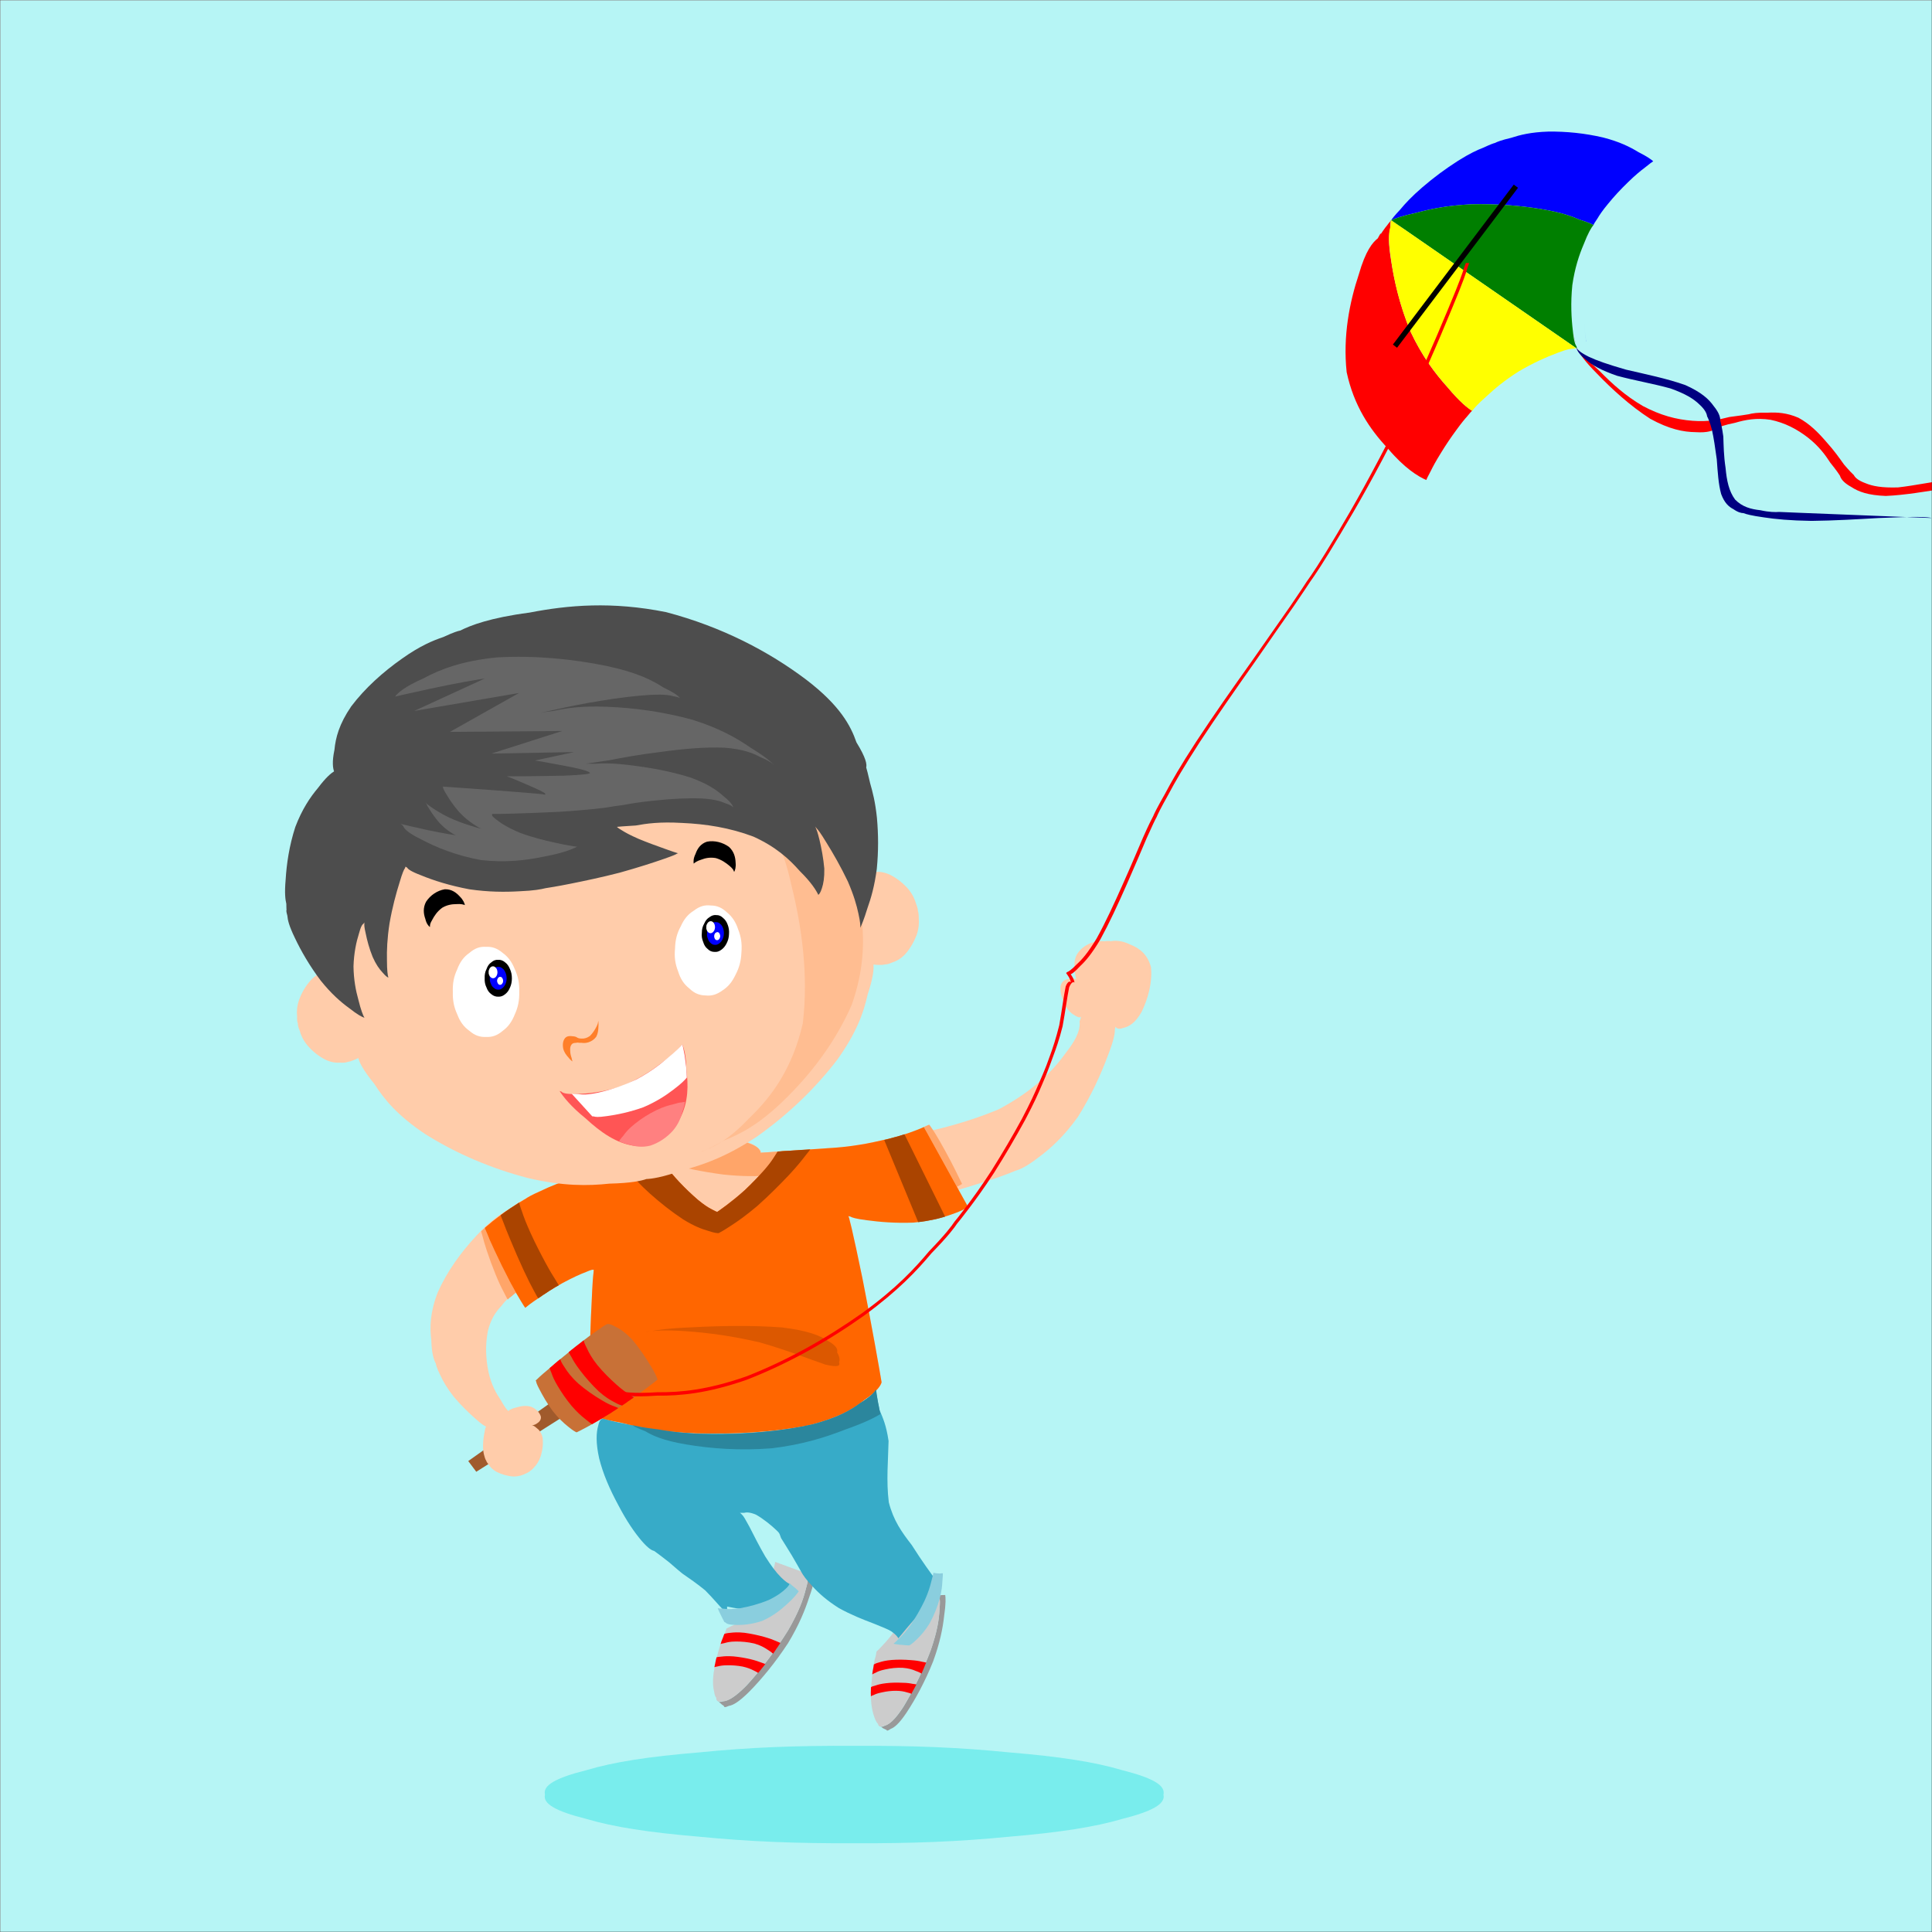 <?xml version="1.0" encoding="UTF-8"?>
<svg image-rendering="optimizeSpeed" baseProfile="basic" version="1.1" viewBox="0 0 1023 1023" xmlns="http://www.w3.org/2000/svg" xmlns:xlink="http://www.w3.org/1999/xlink">
<rect x="0" y="0" width="1023" height="1023" fill="#333333" stroke="none"/>
<defs>
<mask id="e">
<rect width="1023" height="1023" fill="#fff"/>
</mask>
<symbol id="d" overflow="visible" preserveAspectRatio="none">
<path d="m337.31 396.63c-2.75-1-8.5-2.25-21.06-2.19-12.19-1.06-26.37-0.94-46 4.56-20.81 6.5-39.81 16.06-56.31 28.25-14.94 11.75-21.5 21.88-25.88 31.06-5.81 9-7.06 13.63-7.25 16-0.06-0.06-0.12-0.06-0.31-0.12-0.19-0.13-0.44-0.19-0.75-0.25-0.37-0.13-0.75-0.19-1.12-0.25-0.38-0.13-0.63-0.19-0.82-0.19-0.25-0.06-0.31-0.06-0.31-0.06h-0.06-0.13c-0.06-0.06-0.12-0.06-0.18-0.06-0.07-0.07-0.13-0.07-0.13 0h-0.06c-0.5-0.19-1.44-0.44-3.5-0.19-2.06-0.06-4.44 0.19-7.63 1.87-3.43 1.88-6.56 4.44-9.18 7.63-2.38 3-3.32 5.44-3.88 7.69-0.87 2.18-1 3.31-0.94 3.87-0.25 0.5-0.5 1.56-0.37 4-0.19 2.31-0.06 5 1.25 8.69 1.5 3.87 3.62 7.31 6.37 10.25 2.57 2.56 4.82 3.5 6.82 4.12 1.93 0.82 2.93 0.94 3.43 0.94 0.07 0 0.25 0 0.69 0.06 0.31 0.07 0.75 0.13 1.5 0.19 0.69 0 1.44-0.06 2.19-0.06 0.62-0.06 1.06-0.13 1.44-0.13 0.37-0.06 0.5-0.06 0.62-0.06-0.25 2.06 0.06 6.44 3.38 15.88 2.06 9.12 5.75 19.75 16.43 34.12 11.88 15.13 26.44 28.69 43.32 40.25 16.06 10.38 28.5 14.63 39.5 17.31 11.12 3.69 16.56 4.32 19.25 4.32 2.5 0.81 7.81 2 19.56 2.12 11.19 1 24.37 1.13 43-3.44 19.62-5.43 37.81-13.56 54-24 14.69-10.18 21.69-19 26.69-26.93 6.18-7.88 7.81-11.94 8.31-13.94 0.06 0 0.19 0.06 0.56 0.25 0.31 0.12 0.69 0.31 1.38 0.62 0.62 0.25 1.31 0.5 2.06 0.75 0.62 0.19 1.06 0.25 1.44 0.32 0.37 0.06 0.56 0.06 0.68 0.12 0.44 0.19 1.38 0.38 3.5 0.25 2.07 0.06 4.44-0.12 7.82-1.69 3.5-1.87 6.62-4.5 9.37-7.62 2.38-3.06 3.38-5.56 4-7.81 0.81-2.25 0.94-3.38 0.94-3.94 0.19-0.56 0.44-1.63 0.37-4 0.13-2.38 0-5.06-1.25-8.69-1.56-3.87-3.68-7.31-6.37-10.19-2.63-2.62-4.88-3.62-6.81-4.18-2-0.88-3-1-3.44-0.94h-0.06-0.13c-0.06-0.06-0.12-0.06-0.19-0.06-0.06-0.07-0.12-0.07-0.12 0h-0.06c-0.07-0.07-0.19-0.07-0.32-0.07-0.18-0.06-0.37-0.06-0.62-0.06-0.38-0.06-0.69-0.06-1-0.06-0.31-0.06-0.5-0.06-0.63 0h-0.31c0.5-2.31 0.81-7.06-1.69-17.44-1.25-10.12-4.12-21.87-14.37-37.81-11.69-16.94-26.56-32.13-44.06-45-16.82-11.63-30.19-16.38-41.94-19.31-11.94-4.13-17.75-4.82-20.63-4.75z" fill="#fca" stroke-width="1.06"/>
<path d="m267.81 518.06c-1.43 4.25-3.31 7.44-6.25 10.44-2.81 3.19-5.56 5.06-9 6.06-3.5 1.32-6.31 1.32-9.37 0.07-3.19-1-5.38-2.82-7.19-6-2.06-3-3.06-6.13-3.12-10.38-0.38-4.19 0.18-7.87 1.81-12 1.37-4.31 3.25-7.5 6.19-10.44 2.75-3.25 5.56-5.12 9.06-6.06 3.44-1.31 6.25-1.37 9.31-0.06 3.13 0.94 5.38 2.75 7.25 6 2 2.94 3 6.12 3.13 10.37 0.37 4.13-0.19 7.82-1.82 12z" fill="#fff"/>
<path d="m266.56 510c-0.62 1.69-1.37 3-2.56 4.25-1.19 1.31-2.31 2.06-3.69 2.5-1.43 0.5-2.56 0.5-3.81 0-1.31-0.44-2.25-1.19-3-2.44-0.87-1.25-1.25-2.56-1.25-4.25-0.19-1.75 0.06-3.25 0.75-4.93 0.56-1.75 1.31-3.07 2.56-4.25 1.13-1.38 2.19-2.13 3.63-2.5 1.37-0.57 2.56-0.57 3.87 0 1.25 0.37 2.19 1.12 2.94 2.43 0.81 1.19 1.19 2.5 1.25 4.25 0.13 1.69-0.06 3.19-0.69 4.94z"/>
<path d="m263.94 509.06c-0.38 1.07-0.88 1.88-1.56 2.63-0.75 0.75-1.44 1.25-2.25 1.5-0.88 0.31-1.63 0.37-2.38 0.06-0.81-0.31-1.37-0.75-1.81-1.56-0.56-0.75-0.81-1.56-0.81-2.56-0.13-1.07 0-2 0.43-3.07 0.32-1.12 0.82-1.93 1.63-2.62 0.69-0.81 1.37-1.25 2.25-1.5 0.81-0.38 1.56-0.38 2.37-0.06 0.75 0.25 1.32 0.68 1.82 1.56 0.5 0.69 0.68 1.5 0.75 2.56 0.06 1-0.07 1.94-0.44 3.06z" fill="#00f"/>
<path d="m260.44 504.44c-0.19 0.5-0.44 0.94-0.81 1.37-0.38 0.38-0.75 0.63-1.19 0.82-0.5 0.12-0.88 0.12-1.25 0-0.44-0.19-0.75-0.44-0.94-0.82-0.31-0.43-0.44-0.87-0.44-1.37-0.06-0.56 0-1.06 0.25-1.56 0.13-0.57 0.38-1 0.82-1.38 0.31-0.44 0.68-0.69 1.18-0.81 0.44-0.19 0.82-0.19 1.25 0 0.38 0.12 0.69 0.37 0.94 0.81 0.25 0.38 0.38 0.81 0.44 1.38 0 0.5-0.06 1-0.25 1.56z" fill="#fff"/>
<path d="m261.75 509.69c-0.12 0.37-0.31 0.62-0.56 0.94-0.31 0.25-0.56 0.43-0.81 0.56-0.32 0.06-0.57 0.06-0.82 0-0.31-0.13-0.56-0.25-0.68-0.5-0.19-0.31-0.25-0.56-0.25-0.94-0.07-0.37-0.07-0.75 0.12-1.06 0.06-0.44 0.25-0.69 0.56-0.94 0.25-0.31 0.5-0.5 0.82-0.56 0.25-0.13 0.5-0.13 0.81 0 0.25 0.06 0.5 0.19 0.69 0.5 0.12 0.25 0.18 0.5 0.25 0.94 0 0.31 0 0.68-0.13 1.06z" fill="#fff"/>
<path d="m385.56 538.25c-1.68 4.13-3.81 7.19-6.87 10-3 3-5.81 4.69-9.31 5.5-3.57 1.06-6.44 0.94-9.38-0.5-3.12-1.19-5.25-3.12-6.87-6.44-1.94-3.12-2.69-6.31-2.5-10.56-0.13-4.19 0.62-7.81 2.56-11.87 1.62-4.19 3.69-7.25 6.81-10 2.94-3.07 5.81-4.75 9.38-5.5 3.5-1.13 6.37-1 9.37 0.5 3.06 1.12 5.13 3.06 6.81 6.37 1.82 3.06 2.63 6.25 2.5 10.56 0.13 4.19-0.62 7.82-2.5 11.94z" fill="#fff"/>
<path d="m382.63 526.94c-0.69 1.69-1.57 2.94-2.82 4.12-1.25 1.19-2.43 1.88-3.81 2.25-1.44 0.44-2.62 0.38-3.81-0.18-1.31-0.5-2.19-1.32-2.81-2.63-0.82-1.31-1.07-2.62-1-4.31-0.07-1.75 0.18-3.25 1-4.88 0.62-1.75 1.5-3 2.81-4.12 1.19-1.25 2.31-1.94 3.81-2.25 1.44-0.44 2.63-0.38 3.88 0.25 1.25 0.44 2.06 1.25 2.75 2.62 0.75 1.25 1.06 2.57 1.06 4.32 0 1.68-0.31 3.12-1.06 4.81z"/>
<path d="m380.13 525.88c-0.44 1.06-1 1.81-1.75 2.56-0.82 0.75-1.5 1.12-2.38 1.37-0.87 0.25-1.62 0.19-2.31-0.12-0.81-0.31-1.38-0.81-1.75-1.63-0.5-0.81-0.69-1.62-0.63-2.68-0.06-1.07 0.13-2 0.63-3 0.37-1.07 0.94-1.82 1.75-2.5 0.69-0.82 1.44-1.19 2.31-1.38 0.88-0.31 1.56-0.25 2.38 0.13 0.75 0.25 1.31 0.75 1.75 1.62 0.43 0.75 0.62 1.56 0.62 2.63 0 1-0.19 1.93-0.62 3z" fill="#00f"/>
<path d="m376.88 521.06c-0.25 0.5-0.5 0.94-0.88 1.32-0.44 0.37-0.81 0.62-1.25 0.75-0.5 0.12-0.87 0.12-1.25-0.07-0.44-0.18-0.69-0.43-0.87-0.87-0.25-0.44-0.38-0.88-0.32-1.38-0.06-0.56 0.07-1.06 0.32-1.56 0.18-0.56 0.43-1 0.87-1.31 0.38-0.44 0.75-0.69 1.25-0.75 0.44-0.19 0.81-0.19 1.25 0.06 0.38 0.13 0.63 0.38 0.88 0.88 0.18 0.37 0.31 0.81 0.31 1.37 0 0.5-0.13 1-0.31 1.56z" fill="#fff"/>
<path d="m377.88 526.44c-0.19 0.31-0.38 0.62-0.63 0.87-0.31 0.25-0.5 0.38-0.81 0.5-0.38 0.07-0.63 0.07-0.88-0.06-0.31-0.12-0.5-0.31-0.62-0.56-0.19-0.31-0.25-0.56-0.19-0.94-0.06-0.37 0-0.75 0.19-1.06 0.12-0.44 0.31-0.69 0.62-0.94 0.25-0.31 0.5-0.44 0.88-0.44 0.31-0.12 0.5-0.12 0.81 0 0.25 0.07 0.44 0.25 0.63 0.57 0.12 0.25 0.18 0.56 0.18 1 0 0.37-0.06 0.68-0.18 1.06z" fill="#fff"/>
<path d="m234.88 469.81c-0.13 0.07-0.19 0.13 0.18-0.37 0.13-0.56 0.5-1.38 2.19-2.75 1.81-1.69 4.19-3.44 7.25-4.31 2.94-0.57 5.44-0.07 7.75 0.75 2.25 0.62 3.38 1.43 4 2 0.13-1.07 0.13-2.82-1-5.19-1.12-2.75-2.94-5.31-6.25-6.31-3.94-0.69-8.19 0.37-11.5 2.87-2.69 2.44-3.44 5.5-3.44 8.44-0.31 2.56 0.32 4.06 0.82 4.87z" stroke-width="1.06"/>
<path d="m396.38 496.81c0.06 0.07 0.06 0.13-0.07-0.43 0.07-0.57-0.06-1.5-1.12-3.32-1.25-2.18-2.94-4.62-5.5-6.43-2.63-1.5-5.13-1.88-7.5-1.82-2.38-0.12-3.75 0.32-4.5 0.63 0.19-1.06 0.75-2.69 2.69-4.56 1.87-2.32 4.37-4.13 7.87-4 3.94 0.62 7.63 3.06 10 6.5 1.69 3.18 1.38 6.31 0.5 9.06-0.62 2.5-1.69 3.75-2.37 4.37z" stroke-width="1.06"/>
<path d="m270.13 574.69c-0.32-0.13-0.5-0.19 0.75 0.56 0.37 0.88 1.56 2.19 6.93 3.88 6 2.06 13.94 4 23.82 4.31 9.56-0.38 17.62-2.25 24.93-4.63 7.25-2.18 11.07-4.12 13.07-5.31 0.12 2.06-0.07 6.13-2.44 13.19-1.81 8-4.69 16.5-11.75 23.06-8.06 6.63-17.44 9.13-27.19 6-9.06-4.37-15.12-13.25-20.06-22.75-5.19-8.5-7.25-14.75-8.06-18.31z" fill="#f55" stroke-width="1.06"/>
<path d="m339.63 573.5c-1.38 0.75-4.13 2.13-9.57 4.06-5.37 2.07-11.37 3.94-19.31 5.13-8.31 0.81-15.56 0.56-21.81-0.25-5.81-0.81-8.38-1.88-10.13-2.88-2.37-0.87-3-1.25-3.18-1.43l6.25 15.06c-0.32-0.13-0.44-0.13 0.75 0.31 0.56 0.5 1.87 1.25 6.56 2.19 5.25 1.12 12 2.12 19.81 2.12 7.38-0.43 13.19-1.81 18.25-3.43 5.06-1.57 7.5-2.82 8.69-3.57 0.06-0.25 0.19-0.62 0.5-1.62 0.25-0.94 0.56-2 1.06-3.75 0.44-1.94 0.88-3.94 1.31-5.94 0.32-1.94 0.5-3.12 0.63-4.12 0.12-1.13 0.12-1.69 0.19-1.88z" fill="#fff" stroke-width="1.06"/>
<path d="m328.63 602.19c-0.57-0.19-1.69-0.38-4.25-0.5-2.44-0.31-5.32-0.5-9.57-0.06-4.56 0.5-8.93 1.5-13.06 2.93-3.94 1.32-6.12 2.63-7.81 3.82-2 1.06-2.75 1.68-3.06 2 0.5 0.68 1.75 1.93 4.5 3.62 2.5 1.94 5.56 3.69 10.18 4.19 4.88 0.12 9.57-1.06 14-3.44 4.07-2.37 6.32-5.12 8.07-7.69 2-2.43 2.68-3.81 3-4.5h-0.19c-0.13-0.06-0.25-0.12-0.44-0.12-0.25-0.06-0.5-0.13-0.69-0.13-0.25-0.06-0.43-0.06-0.5-0.06-0.12-0.06-0.18-0.06-0.18-0.06z" fill="#ff8080" stroke-width="1.06"/>
<path d="m302 546.75c0.06-0.12 0.06-0.19-0.19 0.25-0.18 0.38-0.5 1.06-1.68 2.19-1.38 1.31-3.13 2.69-5.07 3.56-1.87 0.5-3.31 0.31-4.5-0.19-1.25-0.43-1.87-1-2.12-1.37-0.31-0.44-0.94-1-2.06-1.44-1.25-0.69-2.63-1.12-4-0.44-1.5 0.88-2.44 2.57-2.82 4.82-0.25 2.06 0.32 3.87 1 5.5 0.5 1.5 1 2.31 1.32 2.68 0-0.31 0-0.93 0.18-2 0-1.18 0.13-2.43 0.57-3.75 0.37-1.37 0.93-2.31 1.81-2.87 0.81-0.5 1.56-0.31 2.37-0.06 0.75 0.06 1.19 0.25 1.44 0.43 0.19 0.07 0.56 0.32 1.56 0.63 0.88 0.44 1.88 0.87 3.5 0.94 1.63 0 3.25-0.32 4.82-1.38 1.37-1.25 2.18-2.87 2.81-4.44 0.69-1.56 0.94-2.56 1.06-3.06z" fill="#ff7f2a" stroke-width="1.06"/>
<path d="m420.88 478.63c0.06-1.19 0.18-1.82 0.5 3.81 1.75 4.44 3.56 12.56 1.12 31.44-2.25 22-7.37 47.43-19.12 70.81-13.07 20.25-28.19 30.69-43.57 37.5-14.87 7.62-24.68 8.37-30.18 8 1.25 0.25 4.5 0.25 13.62-1.38 8.63-0.25 19.56-1.43 36.38-9 18.37-8.25 36.31-19.68 51.5-35.68 13.18-16.19 18.43-31.19 21.37-45.38 4-14.06 3.94-22.12 3.44-26.44-0.44-3.31-1.44-8.93-4.06-16.62-2.57-8.19-5.75-15.69-10.5-20.69-5.25-3.87-10.19-3.56-14.32-1.94-3.62 1-4.93 3.13-5.56 4.75-1 0.88-0.87 0.88-0.62 0.82z" fill="#ffbd91" stroke-width="1.06"/>
<path d="m166.56 435.56c-0.18 0-0.5 0.44-0.68 3.07-0.57 2.06-1 5.18-0.25 12.25 0.75 7.81 2.37 16.75 5.25 26.06 2.93 8.5 6.12 14.19 9.25 18.81 3 4.81 4.81 6.69 5.87 7.56-0.25-1.56-0.37-4.5 0.19-9.81 0.37-5.37 1.31-11.19 3.56-17.75 2.63-6.69 5.81-11.75 8.63-15.44 2.31-3.37 3.43-4 4.06-4.06 0.69-0.75 0.69-0.62 0.56-0.44 0-0.18 0-0.31-0.19 0.63-0.31 0.56-0.68 1.75-1.06 5-0.56 3.75-0.94 8.25-0.75 13 0.31 4.31 1.13 7.19 2.13 9.5 0.87 2.37 1.56 3.25 2 3.62 0.06-1.25 0.56-3.75 2.37-8.81 1.69-5.06 4-10.81 7.88-17.94 4.25-7.5 8.68-13.81 12.43-18.75 3.19-4.37 4.5-5.62 5.19-6.06 0.88-1.06 0.81-0.94 0.63-0.62-0.25-0.25-0.44-0.44 0.56 0.75 0.12 0.81 1 2.43 5.69 6.43 5.12 4.63 12.18 10.07 21.43 15.5 9.07 4.82 17.13 7.75 24.57 9.94 7.31 2.31 11.37 2.94 13.5 3.13 2 0.37 6 1.18 13.68 2.31 7.63 1.12 16.07 2.31 26.13 3.25 10.25 0.75 18.37 1 24.62 1.06 5.5 0.06 6.75-0.12 7.19-0.25 1.19-0.06 1-0.06 0.75-0.06 0.13 0.12 0.25 0.25-0.62-0.44-0.69-0.5-1.94-1.44-4.94-3.94-3.56-2.93-7.75-6.37-11.63-9.93-3.5-3.32-5.37-5.44-6.68-7.13-1.5-1.81-1.82-2.44-1.82-2.62 1 0.25 3.44 0.87 9.57 2.68 5.68 0.94 12.68 2.38 23.5 7 11.62 4.75 22.93 10.88 33.18 19.63 9.19 8.94 13.69 17.31 16.88 25.37 3.81 7.94 4.75 12.69 5 15.25 0.5-0.12 1.44-0.62 3-2.68 1.56-2 3.12-4.69 4.69-9.32 1.37-5.25 2.25-10.68 2.75-15.25 0.43-4 0.37-5.62 0.31-6.43v-0.82c-0.13-0.37-0.13-0.56 0.31 1 0.44 0.94 1.13 2.94 2.31 8.75 1.44 6.63 2.88 14.75 3.75 23.38 0.5 7.94 0.13 13.44-0.5 18-0.56 4.62-1.25 6.5-1.62 7.31 1.12-1.12 3.31-3.44 7-8.37 3.69-4.5 7.56-9.82 11.75-17.94 4.06-8.56 7-16.88 9.25-25.5 2.06-8.31 2.5-13.75 2.81-18.38 0.63-5.12 0.81-7.56 0.88-8.68 0.87-1.25 1.68-4.5-0.38-14.25 0.13-9.32-1.62-21.32-13.75-40.13-13.62-20.81-32.5-41.44-57.75-58.81-25.06-15.13-47.5-21.06-68.19-24.25-20.56-4.5-31.81-4.19-37.68-3.44-1.07-0.19-3.44-0.37-9.63 0.19-5.87-0.13-13.19 0.25-24.25 3.31-12.06 3.31-23.81 8.06-34.06 14.75-9.19 6.63-13.38 12.81-16.13 18.63-3.5 5.68-4.06 8.93-4.06 10.68-1.81 0.38-5.19 1.57-10.87 5.32-5.82 3.37-11.88 7.87-18.38 15.43-6.44 8.32-10.94 16.82-14.25 24.5-3.12 6.75-3.75 10-4 12.19-0.87 2.56-1 3-0.94 3.06z" fill="#4d4d4d" stroke-width="1.06"/>
<path d="m239.06 413.31c-0.31-0.37-0.56-0.56 0.57 1.25 0 1.44 0.87 4.07 6.43 9.82 6.13 6.75 14.63 14.43 26.25 21.18 11.57 5.69 22.13 8.19 32.07 9.57 9.75 1.62 15.31 1.37 18.25 1-1.75-0.88-4.94-2.57-10.07-5.82-5.31-3.31-10.68-6.93-15.81-11.25-4.94-4.5-7.81-8.12-9.5-10.87-1.69-2.5-1.5-3.13-1.12-3.31-0.19-0.57-0.13-0.5 0-0.32-0.38-0.12-0.57-0.18 1 0.38 0.93 0.37 2.93 1.06 8.81 3 6.69 2.19 14.87 4.81 23.69 7.5 8.12 2.37 13.81 3.81 18.5 5 4.81 1.19 6.75 1.56 7.62 1.69 0.88 0.12 2.81 0.5 7.44 1.5 4.31 0.68 9.56 1.68 17.25 3.62 8.12 2 15.81 4.31 22.69 7.06 6.18 2.63 9.06 4.75 11.12 6.69 2.5 1.94 3.06 3 3.25 3.56 0.06-1.06-0.25-3.18-2.94-7.5-2.25-4.25-5.81-9.12-13.31-15.31-8.62-6.5-18.25-12.06-27.62-16.75-8.5-4.31-13.5-5.94-17.19-7-4.06-1.56-5.25-1.87-5.56-1.87 1.81 0.37 5.5 1.18 13.25 2.68 7.37 1.13 15.87 2.5 27.43 5.13 12 2.56 22.75 5.37 32.38 9.31 8.81 4 13 7.63 16.12 11.13 3.88 3.5 5.07 5.68 5.5 6.87-0.81-2.12-2.87-6.12-8.75-13.37-5.25-7.32-12-15.25-23.93-24.32-13.07-9.18-26.69-16.31-40.32-21.81-12.68-5.12-20.56-6.62-26.93-7.44-7-1.62-9.75-1.87-10.94-1.87 1.62 0.12 5 0.5 11.81 1.5 6.63 0.81 14.19 1.87 23.94 3.69 10.12 1.87 18.87 3.87 26.25 6.06 6.62 2.06 9.25 3.5 10.94 4.75 2.37 1.31 2.81 1.94 2.87 2.25-0.12-0.94-1.06-3.06-6.37-8.44-4.13-5.5-10.38-12.19-24.5-20.94-15.82-9.62-33.88-18.18-53.07-23.87-17.93-4.5-30.25-4.25-40.5-2.69-10.75 0.75-15.31 2.63-17.31 4 1.56 0.13 4.63 0.5 10.19 1.25 5.56 0.69 11.5 1.44 18.19 2.44 6.62 1 11.5 1.81 15.12 2.5 3.19 0.56 3.75 0.69 3.88 0.75 0.62 0.12 0.5 0.12 0.31 0.12l-40.69 3.5 55.44 9.82-41.38 7 56.13 19.68-39.31-1.43 41.43 14.06-21.06-2.81c-0.25-0.19-0.37-0.25 0.81 0.43 1 0.5 2.82 1.5 6.5 3.69 4.32 2.5 9.19 5.31 13.19 7.88 3.19 2.12 4.25 3.12 4.56 3.68 0.5 0.63-0.06 0.57-0.5 0.44 0.07 0.06-0.25 0.13-2.37-0.37-1.94-0.5-4.88-1.25-10.38-3-6.37-2.13-13.25-4.5-19.18-6.57-5.13-1.81-7.25-2.56-8.44-3-1.56-0.56-1.38-0.5-1.06-0.37-0.19-0.19-0.25-0.25 0.62 0.5 0.75 0.62 2.13 1.81 4.69 4.19 3 2.75 6.31 5.87 8.81 8.37 1.88 2 2.19 2.63 1.94 2.81-0.13 0.25-0.81-0.12-1.31-0.43 0-0.07-0.44-0.32-3.07-1.5-2.43-1.13-5.93-2.75-12.37-5.63-7.44-3.37-15.38-6.87-22.19-9.87-5.87-2.63-8.31-3.69-9.62-4.25-1.75-0.75-1.57-0.69-1.19-0.5-0.06-0.19-0.06-0.32 0 0.43-0.13 0.38-0.19 1.32 0.44 4.07 0.56 3.12 1.56 6.93 3.18 11.12 1.63 3.81 3.38 6.5 5.07 8.75 1.62 2.25 2.62 3.25 3.25 3.69-0.94-0.56-2.63-1.69-5.44-3.88-2.94-2.25-6-4.75-9.19-7.93-3.19-3.38-5.44-6.19-6.94-8.38-1.43-2-1.56-2.5-1.5-2.69-0.25-0.5-0.18-0.43-0.06-0.31-0.06-0.19-0.06-0.25 0 0.38-0.06 0.37-0.06 1.18 0.44 3.37 0.5 2.5 1.31 5.5 2.56 8.75 1.25 2.94 2.56 4.94 3.81 6.63 1.19 1.68 1.88 2.31 2.25 2.62-0.56-0.31-1.68-0.94-4.06-2.25-2.37-1.37-5.12-2.94-8.56-5.06-3.69-2.31-6.81-4.31-9.25-5.88-2.19-1.43-2.81-1.81-3.06-2-0.57-0.37-0.5-0.37-0.32-0.25z" fill="#666" stroke-width="1.06"/>
</symbol>
<symbol id="b" overflow="visible" preserveAspectRatio="none">
<path d="m216.19 931.81c-0.06 0-0.06 0.13-0.13 0.38-0.12 0.19-0.25 0.44-0.31 0.94-0.12 0.5-0.12 1-0.12 1.62-0.07 0.56 0 1 0.06 1.38 0 0.37 0 0.56 0.06 0.68-0.44 0.32-0.56 0.88 1.75 1.94 1.44 1.25 4.38 2.63 12.56 3.31 9.38 0.69 20.82 0.5 33.07-1.06 11.31-1.87 19.25-4.56 25.87-7.31 6.75-2.56 9.56-4.38 10.81-5.31-0.06-0.07-0.12-0.19-0.25-0.38-0.12-0.25-0.25-0.5-0.43-0.81-0.25-0.38-0.57-0.75-0.75-1.06-0.25-0.38-0.38-0.57-0.44-0.69-0.13-0.19-0.19-0.31-0.19-0.31-0.37 0.75-1.62 2.12-6.75 4.43-4.81 2.44-11.37 4.94-22.5 7-12.56 1.94-25.5 2.69-36.31 2.32-9.31-0.63-12.94-2.25-14.69-3.94-2.5-1.5-2-2.56-1.31-3.13z" fill="#999" stroke-width="1.06"/>
<path d="m291.44 907.88c-0.88 0.56-2.63 1.56-6.25 2.93-3.56 1.44-7.56 2.88-12.94 3.69-5.62 0.56-10.62 0.38-14.94-0.25-4-0.56-5.81-1.37-7.06-2.06-1.69-0.63-2.12-0.88-2.19-1-0.12 0-0.62 0.12-2.31 0.75-1.56 0.37-3.69 1-7.5 2.75-4.31 1.87-8.87 4.12-13 6.75-3.75 2.5-5.62 4.44-6.94 6.25-1.56 1.75-1.87 2.69-1.87 3.19-0.88 0.62-1.69 1.81 0.44 3.43 1.31 1.88 4.56 3.69 13.75 4.44 10.87 0.56 24.06-0.12 37-2 11.37-2 18.25-4.62 23.25-7.12 5.25-2.38 6.56-3.82 6.93-4.57l-6.37-17.18z" fill="#ccc" stroke-width="1.06"/>
<path d="m245 912.19c-0.06 0-0.19 0-0.44 0.12-0.31 0.07-0.62 0.19-1.18 0.44-0.63 0.19-1.25 0.38-1.88 0.63-0.62 0.18-1.06 0.37-1.37 0.56-0.38 0.12-0.5 0.12-0.57 0.19 0.19 0.06 0.63 0.37 1.82 1.31 1.06 0.69 2.43 1.62 4.37 3.87 2.06 2.38 4 5.07 5.63 8.25 1.37 3 1.81 5.32 2.06 7.38 0.31 2.06 0.31 3.12 0.25 3.69 0.06-0.07 0.25-0.07 0.69-0.07 0.37-0.06 0.81-0.12 1.56-0.18 0.75-0.13 1.56-0.19 2.37-0.25 0.69-0.13 1.19-0.19 1.57-0.19 0.37-0.06 0.56-0.13 0.68-0.13-0.06-0.31-0.25-0.87-0.75-2.43-0.43-1.44-1.06-3.25-2.37-6.13-1.5-3.19-3.19-6.37-5.13-9.37-1.93-2.82-3.5-4.44-4.81-5.63-1.44-1.44-2.19-1.87-2.5-2.06zm-12.19 4.87c-0.06 0-0.18 0.07-0.43 0.25-0.32 0.13-0.63 0.25-1.13 0.57-0.56 0.25-1.06 0.56-1.56 0.87-0.5 0.25-0.81 0.38-1.06 0.56-0.32 0.13-0.44 0.25-0.5 0.32 0.18 0.06 0.56 0.31 1.56 1.12 0.87 0.63 2 1.5 3.62 3.38 1.69 1.93 3.32 4.12 4.75 6.62 1.25 2.38 1.82 4.13 2.19 5.69 0.44 1.56 0.5 2.31 0.56 2.75h0.57 1.37c0.63-0.06 1.31-0.06 2.06-0.06 0.63-0.07 1.07-0.07 1.44-0.07 0.38-0.06 0.5-0.06 0.63 0-0.13-0.31-0.25-0.87-0.82-2.25-0.5-1.31-1.06-2.93-2.31-5.37-1.37-2.69-2.94-5.31-4.69-7.81-1.75-2.38-3.06-3.75-4.18-4.75-1.19-1.25-1.82-1.69-2.07-1.82z" fill="#f00" stroke-width="1.06"/>
</symbol>
<symbol id="c" overflow="visible" preserveAspectRatio="none">
<path d="m507.19 830.56s0.06 0 0.31-0.06c0.19-0.06 0.44-0.12 0.88-0.31 0.37-0.25 0.81-0.5 1.31-0.75 0.44-0.31 0.69-0.63 1-0.81 0.25-0.25 0.37-0.38 0.44-0.44 0.43 0.12 0.93-0.06 0.5-2.31 0.12-1.82-0.38-4.75-4.32-11.19-4.62-7.44-10.93-15.88-18.75-24.13-7.56-7.5-13.81-12-19.43-15.37-5.63-3.69-8.5-4.81-9.88-5.19-0.06 0-0.06 0.13-0.12 0.38-0.13 0.18-0.25 0.43-0.38 0.81-0.19 0.37-0.31 0.75-0.44 1.12-0.12 0.32-0.25 0.5-0.25 0.69-0.12 0.19-0.12 0.25-0.12 0.31 0.69-0.18 2.44 0 6.94 2.63 4.43 2.25 9.93 5.81 17.5 13.06 8.25 8.25 15.75 17.5 21.37 25.81 4.56 7.19 5.31 10.75 5 13.07 0.25 2.62-0.81 2.81-1.56 2.68z" fill="#999" stroke-width="1.06"/>
<path d="m457.88 773.31-7.19 10.75c0.25 0.19 0.94 0.75 2.37 2.19 1.32 1.13 2.88 2.63 5.19 5.56 2.38 3.07 4.75 6.44 7 10.32 2.06 3.68 3.31 6.5 4.31 9 1.07 2.56 1.5 3.81 1.69 4.5l1.75 1.18c-0.19-0.12-0.31-0.18 0.63 0.5 0.56 0.57 1.75 1.63 5.12 3.75 3.81 2.44 8.5 5.25 13.44 7.5 4.5 1.82 7.56 2.44 10.06 2.63 2.56 0.25 3.56 0 4.06-0.25 0.94 0.25 2.19 0.25 2.32-2.19 0.68-2.06 0.25-5.44-4.13-12.69-5.5-8.43-13.19-18-21.56-26.56-7.75-7.5-13.38-11.19-17.94-13.5-4.62-2.75-6.37-2.94-7.12-2.69z" fill="#ccc" stroke-width="1.06"/>
<path d="m476.88 819.75s0.12 0.06 0.37 0.25c0.19 0.13 0.44 0.31 0.94 0.63 0.44 0.31 0.94 0.68 1.5 1.06 0.5 0.31 0.81 0.56 1.12 0.75 0.25 0.19 0.44 0.25 0.5 0.31-0.06-0.25-0.12-0.75-0.06-2.06-0.12-1.25-0.06-2.75 0.56-5.38 0.63-2.87 1.57-5.81 3.07-8.68 1.5-2.69 2.93-4.32 4.37-5.57 1.38-1.43 2.19-2 2.63-2.18-0.07-0.07-0.13-0.19-0.38-0.44-0.25-0.31-0.56-0.63-1-1.13-0.5-0.56-1-1.06-1.44-1.56-0.5-0.5-0.81-0.81-1-1.06-0.31-0.31-0.43-0.44-0.43-0.5-0.19 0.12-0.57 0.56-1.44 1.87-0.88 1.07-1.88 2.5-3.31 5.13-1.57 2.81-3 5.75-4.19 8.94-1.06 2.93-1.44 4.93-1.63 6.62-0.31 1.75-0.25 2.56-0.18 3z" fill="#f00" stroke-width="1.06"/>
<path d="m487.13 826.13s0.12 0.06 0.43 0.25c0.19 0.12 0.5 0.25 1 0.5 0.44 0.25 0.94 0.5 1.5 0.75 0.44 0.18 0.75 0.31 1.07 0.43 0.25 0.13 0.37 0.19 0.43 0.25-0.06-0.25-0.12-0.68 0-1.81-0.06-1.06 0.07-2.37 0.57-4.5 0.5-2.37 1.25-4.75 2.37-7.12 1.06-2.25 2.06-3.63 3.06-4.75 0.94-1.25 1.5-1.75 1.82-1.94-0.07-0.06-0.19-0.19-0.38-0.44s-0.44-0.56-0.75-1c-0.37-0.5-0.75-1-1.12-1.5-0.38-0.5-0.63-0.81-0.82-1.06-0.25-0.31-0.37-0.44-0.37-0.44-0.19 0.13-0.5 0.63-1.25 1.81-0.75 1-1.63 2.32-2.75 4.69-1.25 2.44-2.44 5.06-3.31 7.75-0.82 2.5-1.13 4.19-1.25 5.63-0.25 1.5-0.32 2.18-0.25 2.5z" fill="#f00" stroke-width="1.06"/>
</symbol>
<symbol id="g" overflow="visible" preserveAspectRatio="none">
<rect>
<animate attributeName="visibility" begin="0.00s" dur="1.00s" from="hidden" repeatCount="indefinite" to="hidden"/>
</rect>
</symbol>
<symbol id="f" overflow="visible" preserveAspectRatio="none">
<path d="m542.69 78.06c-0.19 0.07-0.44 0.19-1 0.57-0.56 0.31-1.19 0.68-2.19 1.37-1.12 0.63-2.19 1.31-3.25 2.06-1 0.63-1.62 1.13-2.12 1.5-0.63 0.38-0.88 0.5-1 0.63 0.68-0.81 0.93-1.31-2.82 2-4.18 1.31-10.75 4.94-20.93 18.81-12.57 15.63-25.07 35.88-31.25 60.19-3.38 23.37 1.18 42.31 8.31 59.19 6.06 16.87 12.87 25.37 17.25 29.62 0.56-0.62 1.81-1.87 4.75-4.44 2.62-2.5 5.87-5.37 10.94-9.31 5.31-4.19 10.56-7.94 15.81-11.37 4.87-3.25 7.81-4.94 10.31-6.25 2.69-1.63 3.88-2.19 4.44-2.38-2.19-2.81-5.75-8.56-10.13-20.81-4.81-12.06-9-25.94-10.62-44.5-0.75-19.63 1.44-37 4.5-51.44 2.5-12.94 5.06-17.81 7.12-20.62 1.63-4.25 2-4.69 2.13-4.5h-0.06l-0.07-0.07c-0.06-0.06-0.06-0.12-0.06-0.12l-0.06-0.06c-0.06-0.07-0.06-0.07 0-0.07zm91.37 115.69c-0.06 0.13-0.12 0.38-0.18 1-0.13 0.5-0.19 1.19-0.32 2.13-0.18 0.93-0.31 1.81-0.37 2.68-0.13 0.75-0.13 1.19-0.13 1.57-0.06 0.37-0.06 0.5-0.06 0.56v0.06c-0.06 0-0.06 0.06-0.06 0.13-0.06 0.06-0.06 0.12 0 0.18v0.13 0.06c0-0.06 0-0.19 0.06-0.56 0-0.38 0.06-0.81 0.19-1.63 0.06-0.93 0.19-1.93 0.37-2.93 0.13-1 0.19-1.69 0.32-2.25 0.06-0.63 0.12-0.94 0.18-1.07v-0.06 0zm-1.12 8.5v0.06 0 0.13 0.06 0.13c-0.06 0.06-0.06 0.18-0.06 0.37-0.07 0.13-0.07 0.31 0 0.5v0.31 0.13-0.13-0.37c-0.07-0.19-0.07-0.38 0-0.56 0-0.25 0-0.38 0.06-0.44v-0.19z" fill="#f00" stroke-width="1.06"/>
<path d="m629.06 52.63c-1.06-0.13-3.25-0.19-8.5 0.25-4.81 0.06-10.56 0.5-19.75 2.43-9.87 2.13-19.68 4.94-29.43 8.57-9.25 3.43-14.94 6.37-19.63 9.06-5.25 2.62-7.44 4-8.37 4.75 2.56-0.25 7.75-0.25 18.37 1.25 10.19 0.94 21.81 2.75 37.5 7.75 16.25 5.62 30.81 12.37 43.81 19.81 12 6.88 17.82 11.81 22.13 15.94 5.37 4.19 7.06 6 7.75 6.87 0.37-0.43 1.37-1.31 4.06-3.18 2.25-1.82 5.13-3.94 10.44-7 5.62-3.32 11.69-6.38 18.25-9.25 6.19-2.75 10.56-4.25 14.37-5.38 4-1.37 5.88-1.87 6.82-2.06-0.75-1.44-2.5-4.25-7.38-9.5-4.19-5.31-9.56-11.13-19.37-17.94-10.69-7.06-22.07-12.69-34-16.94-11.38-3.81-19.07-4.62-25.57-4.87-6.93-0.88-10.06-0.75-11.5-0.56zm-85.68 25.06c-0.07-0.06-0.13-0.06-0.13 0-0.06 0-0.06 0.06-0.12 0.12-0.13 0-0.19 0.07-0.25 0.13-0.13 0-0.13 0.06-0.13 0.12h-0.06c-0.06 0-0.06 0 0 0.07l0.12 0.12c0.07 0 0.13 0.06 0.19 0.19 0 0.06 0 0.12 0.06 0.19h0.07c0.06 0.06 0.18 0.31 0.62 0.81 0.31 0.44 0.75 0.94 1.5 1.81 0.75 0.88 1.5 1.81 2.25 2.75 0.69 0.81 1.13 1.38 1.5 1.88 0.38 0.5 0.56 0.75 0.69 0.87l-6.31-9.06zm107.37 95.37c-0.06 0-0.12 0-0.12 0.13-0.07 0.06-0.07 0.12-0.13 0.31-0.12 0.13-0.19 0.31-0.25 0.5-0.12 0.13-0.19 0.19-0.19 0.31-0.06 0.07-0.06 0.07-0.06 0.13 0-0.06 0-0.06 0.06-0.13 0-0.12 0.07-0.18 0.19-0.31 0.06-0.19 0.13-0.37 0.25-0.5 0.06-0.19 0.06-0.25 0.13-0.31 0-0.13 0.06-0.13 0.12-0.13zm-0.75 1.38c-0.06 0-0.06 0.06-0.06 0.19-0.06 0.06-0.13 0.12-0.19 0.31-0.12 0.12-0.19 0.31-0.25 0.56-0.12 0.13-0.19 0.25-0.19 0.38-0.06 0.06-0.06 0.06-0.06 0.12 0-0.06 0-0.06 0.06-0.12 0-0.13 0.07-0.25 0.19-0.38 0.06-0.25 0.13-0.44 0.25-0.56 0.06-0.19 0.13-0.25 0.19-0.31 0-0.13 0-0.19 0.06-0.19zm-4.12 9.19c-0.07 0-0.07 0.06-0.07 0.18-0.06 0.07-0.12 0.13-0.12 0.32-0.06 0.12-0.13 0.31-0.19 0.5-0.06 0.12-0.12 0.18-0.12 0.31-0.07 0.06-0.07 0.12-0.07 0.19 0-0.07 0-0.13 0.07-0.19 0-0.13 0.06-0.19 0.12-0.31 0.06-0.19 0.13-0.38 0.19-0.5 0-0.19 0.06-0.25 0.12-0.32 0-0.12 0-0.18 0.07-0.18zm-1.07 2.93c-0.06 0-0.12 0.13-0.18 0.44-0.13 0.19-0.19 0.5-0.32 1-0.18 0.44-0.37 0.94-0.5 1.44-0.18 0.44-0.25 0.69-0.31 0.94-0.12 0.18-0.12 0.31-0.12 0.37 0-0.06 0-0.19 0.12-0.37 0.06-0.25 0.13-0.5 0.31-0.94 0.13-0.5 0.32-1 0.5-1.44 0.13-0.5 0.19-0.81 0.32-1 0.06-0.31 0.12-0.44 0.18-0.44zm-1.43 4.19c-0.07 0.13-0.19 0.5-0.38 1.38-0.25 0.75-0.56 1.62-0.87 3-0.38 1.37-0.75 2.75-1 4.06-0.32 1.19-0.44 1.94-0.5 2.56-0.19 0.63-0.25 0.94-0.25 1.06-0.07 0-0.07 0 0 0h0.06v0 0.07c0-0.13 0.06-0.44 0.19-1.07 0.06-0.62 0.18-1.37 0.5-2.56 0.25-1.37 0.62-2.75 1-4.12 0.31-1.38 0.62-2.25 0.87-3 0.19-0.88 0.31-1.25 0.38-1.38z" fill="#00f" stroke-width="1.06"/>
<path d="m543.38 77.69 88.93 127.12h0.07c0-0.06 0.06-0.06 0.18 0 0.07 0 0.13 0 0.19 0.07h0.06c-0.12 0.43-0.18 0.68 0.07-1.19-0.38-1.19-0.57-3.69 1.37-10.94 2-8.37 5.19-18.62 10.63-29.69 5.62-10.31 11.43-17.62 17.18-23.68 5.57-6.32 8.94-8.94 10.88-10.07-0.69-0.87-2.38-2.68-7.75-6.87-4.31-4.13-10.13-9.06-22.13-15.94-13-7.44-27.56-14.19-43.81-19.81-15.69-5-27.31-6.81-37.5-7.75-10.62-1.5-15.81-1.5-18.37-1.25z" fill="#007f00" stroke-width="1.06"/>
<path d="m543.31 77.69c-0.06-0.38-0.31-0.13-1.87 3.81-2 2.5-4.56 7-7.19 19.88-3.31 14.37-5.75 32-5.19 51.93 1.5 18.88 5.69 33.19 10.57 45.57 4.43 12.62 8.06 18.56 10.31 21.43 1.75-1.12 5.37-3.12 12.87-6 7.32-3.06 15.69-6 26.63-8.31 11.44-2.06 21.37-2.69 29.56-2.69 7.19-0.12 9.69 0.5 11.13 1.07 2.18 0.25 2.31 0.37 2.18 0.43l-88.93-127.12h-0.07c-0.06 0-0.06 0 0 0zm92.82 107.25c-0.07 0.06-0.13 0.25-0.19 0.62-0.13 0.32-0.25 0.69-0.38 1.38-0.18 0.62-0.37 1.31-0.5 2-0.18 0.56-0.25 1-0.25 1.31-0.12 0.31-0.12 0.44-0.12 0.56 0-0.12 0-0.25 0.12-0.56 0-0.31 0.07-0.75 0.25-1.31 0.13-0.69 0.32-1.38 0.5-2 0.13-0.69 0.25-1.06 0.38-1.38 0.06-0.37 0.12-0.56 0.19-0.62zm-1.94 8.31c-0.06 0-0.06 0-0.06 0.13-0.07 0.06-0.07 0.18-0.07 0.37-0.06 0.19-0.06 0.38-0.06 0.56-0.06 0.13-0.06 0.25-0.06 0.38-0.06 0.06-0.06 0.06-0.06 0.12 0-0.06 0-0.06 0.06-0.12 0-0.13 0-0.25 0.06-0.38 0-0.18 0-0.37 0.06-0.56 0-0.19 0-0.31 0.07-0.37 0-0.13 0-0.13 0.06-0.13zm-0.31 1.56v0.19c-0.07 0.06-0.07 0.19-0.07 0.38-0.06 0.18-0.12 0.37-0.12 0.56-0.06 0.12-0.06 0.25-0.06 0.37-0.07 0.07-0.07 0.07 0 0.13-0.07-0.06-0.07-0.06 0-0.13 0-0.12 0-0.25 0.06-0.37 0-0.19 0.06-0.38 0.12-0.56 0-0.19 0-0.32 0.07-0.38v-0.19zm-0.25 1.63v0.19c-0.07 0.06-0.07 0.18-0.07 0.37-0.06 0.13-0.06 0.31-0.06 0.5-0.06 0.13-0.06 0.19-0.06 0.31-0.06 0.07-0.06 0.13-0.06 0.19 0-0.06 0-0.12 0.06-0.19 0-0.12 0-0.18 0.06-0.31 0-0.19 0-0.37 0.06-0.5 0-0.19 0-0.31 0.07-0.37v-0.19zm-0.63 5.25c-0.06 0-0.06 0.12-0.06 0.25-0.06 0.06 0 0.19 0 0.37-0.06 0.19-0.06 0.38-0.06 0.63-0.07 0.12-0.07 0.25 0 0.31v0.13-0.13c-0.07-0.12-0.07-0.25 0-0.37 0-0.19 0-0.38 0.06-0.57 0-0.25-0.06-0.37 0-0.43 0-0.13 0-0.19 0.06-0.19z" fill="#ff0" stroke-width="1.06"/>
<path d="m631.13 84.06-116.5 74.38 1.93 3.06 116.57-74.37-2-3.07z" stroke-width="10.63"/>
<path d="m632.44 204.63c-0.31-0.75-0.44-1.07 0.69 2.37 0.25 2.81 1.31 7.94 6.5 19.31 5.75 13.25 13.5 28.44 23.5 41.82 9.81 11.37 18.31 16.56 26.12 19.56 7.75 3.5 11.88 3.19 14.06 2.56 2.19-0.25 6.44-0.31 13.75 0.88 7.25 0.5 14.94 1.75 23.63 6.56 8.5 5.37 14.87 12.31 20.12 20.87 4.94 8.25 6.82 15.07 8.19 21.19 2.06 6.13 2.81 9.25 3.13 10.88-0.13 1.81 0.43 5.06 4.68 9.93 3.44 4.69 8.75 9.32 20.07 14 12.75 4.13 27.06 6.69 41.12 9.63 12.63 3.25 20.13 5.62 25.81 8.19 6.13 2.87 8 4.81 8.69 6-0.44-1.63-1.75-4.32-6.75-8.13-4.56-3.62-10.69-7-21.69-10.5-12.31-3-25.31-4.81-37.18-7.75-10.63-3.56-16.19-6.94-20-10.5-4.5-3.81-5.5-6.56-5.63-8.06-0.69-1.31-1.87-3.88-3.81-9.19-1.44-5.19-2.88-11.06-6.06-19-3.07-8.31-6.5-15.69-12.19-22.19-6.25-6-12.5-8.75-18.75-10.68-6.25-2.57-10.31-3.32-12.5-3.5-2.06-0.38-6-1.19-13.25-2.88-6.94-0.75-14.5-1.69-24.63-6.37-10.31-4.75-19.43-11.19-28.62-21.5-8.94-10.94-14.56-21.88-19.38-32.63-5.56-10.62-8.31-17.25-9.62-20.87z" fill="#f00" stroke-width="1.06"/>
<path d="m821.31 399.88c0.5 0.18 0.82 0.31-1.5-0.63-1.37-0.56-4.25-1.75-13.25-5.5-10.31-4.31-23.12-9.69-37.25-15.56-13.31-5.56-23.06-9.63-31.31-13.06-8.44-3.57-12.19-5.13-13.87-5.82-2.38-0.68-6.44-2.18-11.75-5.62-5.75-2.88-10.88-6.44-13.75-12.94-2-6.87-0.88-14.25 1.43-22.75 1.75-8.44 4.13-14.94 6.07-20.81 1.37-6.13 1.68-9.38 1.81-11 0.75-1.69 1.37-4.94-0.69-10.94-1.5-5.75-4.69-12-13.37-20.5-10.32-8.62-22.75-16.31-34.63-24.19-10.56-7.81-16.62-12.81-20.94-17.25-4.68-5-5.68-7.5-5.81-8.75-0.25 1.57 0 4.63 3.25 10.07 2.81 5 7.31 10.37 16.25 17.75 10.25 7.31 21.56 13.81 31.56 21.06 8.57 7.19 12.44 12.31 14.75 17.12 2.69 5.19 2.57 8.07 2.19 9.63 0.19 1.37 0.44 4.25-0.12 10-0.75 5.5-2.07 11.69-3.94 20.12-2.5 8.63-4.88 16.38-5.5 23.5 0 6.63 1.87 10.07 4.31 12.75 2.19 3.19 4.19 4.44 5.5 4.94 1.31 1.19 4.44 3.5 12.25 7.69 7.13 3.94 15.94 8.25 29.94 13.69 15 5.37 29.81 9.87 43.87 14.18 12.82 4.19 19.94 6.57 25.38 8.63 6.19 2.37 8.31 3.56 9.12 4.19z" fill="#000080" stroke-width="1.06"/>
</symbol>
<symbol id="a" overflow="visible" preserveAspectRatio="none">
<path d="m0.13 0.13h1023.7v1023.7h-1023.7v-1023.7z" fill="#b6f5f5" stroke-width="1.06"/>
</symbol>
</defs>
<g mask="url(#e)">
<rect width="1023" height="1023" fill="#fff">
<animate attributeName="visibility" begin="0s" dur="1.20s" from="visible" repeatCount="indefinite" to="visible"/>
</rect>
<use xlink:href="#a">
<set fill="freeze" attributeName="display" begin="Sa.begin" to="inline"/>
</use>
<use xlink:href="#b">
<animateTransform attributeName="transform" begin="Sa.begin+0s" dur="1.2s" keyTimes="0;0.41;0.83;1" repeatCount="indefinite" type="translate" values="401.625,863.75;257.75,925;401.375,897.312;401.625,863.75"/>
<animateTransform additive="sum" attributeName="transform" begin="Sa.begin+0s" dur="1.2s" keyTimes="0;0.41;0.83;1" repeatCount="indefinite" type="scale" values="1,0.999;1,1;1,0.999;1,0.999"/>
<animateTransform additive="sum" attributeName="transform" begin="Sa.begin+0s" dur="1.2s" keyTimes="0;0.41;0.83;1" repeatCount="indefinite" type="rotate" values="-49.542;0;-72.344;-49.542"/>
<animateTransform additive="sum" attributeName="transform" begin="Sa.begin+0s" dur="1.2s" keyTimes="0;0.41;0.83;1" repeatCount="indefinite" type="skewX" values="0.05;0;0.114;0.05"/>
<animateTransform additive="sum" attributeName="transform" begin="Sa.begin+0s" dur="1.2s" keyTimes="0;0.41;0.83;1" repeatCount="indefinite" type="translate" values="-257.75,-925;-257.75,-925;-257.75,-925;-257.75,-925"/>
</use>
<use xlink:href="#c">
<animateTransform attributeName="transform" begin="Sa.begin+0s" dur="1.2s" keyTimes="0;0.41;0.83;1" repeatCount="indefinite" type="translate" values="481.875,877.25;481.188,800.625;461.562,865.188;481.875,877.25"/>
<animateTransform additive="sum" attributeName="transform" begin="Sa.begin+0s" dur="1.2s" keyTimes="0;0.41;0.83;1" repeatCount="indefinite" type="scale" values="0.999,0.999;1,1;1,0.999;0.999,0.999"/>
<animateTransform additive="sum" attributeName="transform" begin="Sa.begin+0s" dur="1.2s" keyTimes="0;0.41;0.83;1" repeatCount="indefinite" type="rotate" values="65.274;0;92.642;65.274"/>
<animateTransform additive="sum" attributeName="transform" begin="Sa.begin+0s" dur="1.2s" keyTimes="0;0.41;0.83;1" repeatCount="indefinite" type="skewX" values="-0.02;0;0.125;-0.02"/>
<animateTransform additive="sum" attributeName="transform" begin="Sa.begin+0s" dur="1.2s" keyTimes="0;0.41;0.83;1" repeatCount="indefinite" type="translate" values="-481.188,-800.625;-481.188,-800.625;-481.188,-800.625;-481.188,-800.625"/>
</use>
<use xlink:href="#g">
<animateTransform attributeName="transform" begin="Sa.begin+0s" dur="1.2s" keyTimes="0;0.41;0.83;1" repeatCount="indefinite" type="translate" values="775.875,140.438;580.438,124.438;749.562,106.312;775.875,140.438"/>
<animateTransform additive="sum" attributeName="transform" begin="Sa.begin+0s" dur="1.2s" keyTimes="0;0.41;0.83;1" repeatCount="indefinite" type="rotate" values="26.633;47.02;26.633;26.633"/>
<animateTransform additive="sum" attributeName="transform" begin="Sa.begin+0s" dur="1.2s" keyTimes="0;0.41;0.83;1" repeatCount="indefinite" type="translate" values="106.812,0;139.125,0;106.812,0;106.812,0"/>
<animateTransform additive="sum" attributeName="transform" begin="Sa.begin+0s" dur="1.2s" keyTimes="0;0.41;0.83;1" repeatCount="indefinite" type="scale" values="0.768,0.768;1,1;0.768,0.768;0.768,0.768"/>
<animateTransform additive="sum" attributeName="transform" begin="Sa.begin+0s" dur="1.2s" keyTimes="0;0.41;0.83;1" repeatCount="indefinite" type="rotate" values="-47;-47.02;-47;-47"/>
<animateTransform additive="sum" attributeName="transform" begin="Sa.begin+0s" dur="1.2s" keyTimes="0;0.41;0.83;1" repeatCount="indefinite" type="translate" values="-675.312,-226.25;-675.312,-226.25;-675.312,-226.25;-675.312,-226.25"/>
</use>
<use xlink:href="#d">
<animateTransform attributeName="transform" begin="Sa.begin+0s" dur="1.2s" keyTimes="0;0.41;0.83;1" repeatCount="indefinite" type="translate" values="375.812,603;336.438,625.438;375.812,603;375.812,603"/>
<animateTransform additive="sum" attributeName="transform" begin="Sa.begin+0s" dur="1.2s" keyTimes="0;0.41;0.83;1" repeatCount="indefinite" type="rotate" values="-117.709;-97.955;-117.709;-117.709"/>
<animateTransform additive="sum" attributeName="transform" begin="Sa.begin+0s" dur="1.2s" keyTimes="0;0.41;0.83;1" repeatCount="indefinite" type="translate" values="144.938,0;144.938,0;144.938,0;144.938,0"/>
<animateTransform additive="sum" attributeName="transform" begin="Sa.begin+0s" dur="1.2s" keyTimes="0;0.41;0.83;1" repeatCount="indefinite" type="scale" values="1,1;1,1;1,1;1,1"/>
<animateTransform additive="sum" attributeName="transform" begin="Sa.begin+0s" dur="1.2s" keyTimes="0;0.41;0.83;1" repeatCount="indefinite" type="rotate" values="97.942;97.955;97.942;97.942"/>
<animateTransform additive="sum" attributeName="transform" begin="Sa.begin+0s" dur="1.2s" keyTimes="0;0.41;0.83;1" repeatCount="indefinite" type="translate" values="-316.375,-481.875;-316.375,-481.875;-316.375,-481.875;-316.375,-481.875"/>
</use>
<rect width="1023" height="1023" fill="#fff"/>
<use xlink:href="#a"/>
<path d="m616.06 950.25c1.13 4.81-5.5 8.75-21.87 12.88-14.44 4.25-32.75 7.12-60 9.43-26.13 2.57-51.06 3.57-81.81 3.44-30.88 0.13-55.82-0.87-81.94-3.44-27.31-2.31-45.56-5.18-59.94-9.43-16.44-4.13-23.12-8.07-21.94-12.88-1.18-4.87 5.5-8.81 21.94-12.94 14.38-4.31 32.63-7.18 59.94-9.43 26.12-2.63 51.06-3.63 81.94-3.44 30.75-0.19 55.68 0.81 81.81 3.44 27.25 2.25 45.56 5.12 60 9.43 16.37 4.13 23 8.07 21.87 12.94z" fill="#79eded" stroke-width="1.13"/>
<use transform="translate(401.62 863.75) scale(1 .999) rotate(-49.542) translate(-257.75 -925)" xlink:href="#b"/>
<use transform="translate(481.88 877.25) scale(.999 .999) rotate(65.274) translate(-481.19 -800.62)" xlink:href="#c"/>
<use transform="translate(871.35 188.32) scale(.768 .768) rotate(-20.368) translate(-675.31 -226.25)" xlink:href="#f"/>
<path d="m292.88 741.81-44.94 31.82 4.25 5.68 49.62-31.5-8.93-6z" fill="#a05a2c" stroke-width="1.06"/>
<path d="m358.75 615.75c0.44-0.06 0.69-0.06-1.31 0-1.25-0.25-3.81-0.44-11.5 0.38-8.88 0.75-19.69 2.18-31.5 4.75-11 2.68-18.88 5.62-25.44 8.5-6.75 2.75-9.62 4.5-10.87 5.5-0.94 0.31-3 1.37-7.75 4.87-4.88 2.69-10.63 6.44-18.13 14.56-8.19 8.82-15.44 18.75-20.44 29.94-4.12 10.63-4.31 18.5-3.43 25.44 0.18 7.12 1.43 10.56 2.37 12.25 0.13 0.81 0.56 2.56 2.25 5.94 1.5 3.31 3.63 7.06 7.25 11.68 4 4.75 8.13 8.69 11.69 11.82 3 2.68 4.19 3.37 4.87 3.68 0.82 0.63 0.75 0.5 0.57 0.38 0-0.13 0-0.19-0.13 0.31-0.19 0.25-0.44 0.88-0.69 2.63-0.43 2-0.75 4.43-0.81 7.12 0 2.44 0.31 4.13 0.75 5.56 0.38 1.44 0.69 2 0.94 2.32 0.06 0.31 0.31 0.93 1.31 2.12 0.81 1.25 1.94 2.63 4.38 3.94 2.62 1.31 5.62 2.19 8.75 2.37 2.87 0 4.75-0.68 6.37-1.5 1.63-0.68 2.38-1.31 2.69-1.62 0.25-0.13 0.87-0.5 1.94-1.81 1.18-1.25 2.43-2.94 3.43-5.82 1-3.25 1.38-6.68 1-9.75-0.62-2.81-1.87-4.25-3.18-5.18-1.25-1.19-2.13-1.44-2.63-1.44 0.56 0 1.56-0.13 2.69-0.88 1.37-0.87 2.44-2 2.19-3.75-0.63-2.06-2.44-4.06-5.13-5.18-2.69-0.82-5.44-0.38-7.87 0.37-2.38 0.56-3.63 1.31-4.25 1.88-0.75-0.69-2-2.19-4.07-5.94-2.37-3.5-4.81-7.75-6.37-14.56-1.56-7.38-1.75-14.69-0.38-21.75 1.57-6.57 4.32-10.38 7.19-13.38 2.5-3.37 4.25-4.62 5.31-5.12 1-1.07 3.13-2.88 7.38-5.44 4.19-2.75 9-5.38 15-7.38 6.25-1.75 11.56-2.25 15.69-2.18 3.62-0.13 4.56 0.31 5 0.75 0.87 0.12 0.75 0.18 0.56 0.18 0-0.56 0-0.81-0.19 1.82-0.25 1.93-0.56 5.68-0.94 14.75-0.56 10.56-1 22.93-1 34.75 0.13 10.37 0.63 16.31 1.32 20.5 0.56 4.5 1.06 5.5 1.43 5.68 1.44 0.69 5.07 1.88 14.88 3.75 9.06 2.32 20.56 4.63 38.94 5.38 20 0.56 39.93-0.56 58.18-4 16.38-3.81 24.69-8.75 30.63-13.69 6.94-4.69 8.69-7.69 9.12-9.37-0.56-3.32-1.62-9.5-3.56-20.19-2-10.94-4.12-22.44-6.56-34.69-2.5-12.19-4.38-20.75-5.75-26.69-1.31-5.5-1.56-6.12-1.56-5.93-0.32-1-0.25-0.82-0.13-0.5-0.5 0.06-0.81 0.12 1.44-0.07 1.37 0.25 4.25 0.38 12.56-1.31 9.31-2.25 20.75-5.56 33.44-9.31 11.87-3.44 20.56-6.06 28.12-8.5 7.75-2.63 11.38-4.13 13.13-4.88 1.94-0.5 5.56-2 12-7 6.44-4.75 13.37-11.06 20.75-21.31 7.25-11.5 12.44-23.12 16.06-32.87 3.25-8.44 3.63-11.75 3.56-13.44 0.57-2.44 0.44-2.13 0.32-1.63 0.43 0.82 1.5 1.69 4.06 0.75 3-0.62 6.5-2.62 9.75-8.43 3.56-7.19 5.81-15.88 5-23.75-1.75-6.75-6.06-10.07-11-12-4.5-2.25-8.13-2.13-10.25-1.75-0.5-0.13-1.44-0.19-3.44 0-2.06-0.13-4.44-0.13-7.31 1.06-3.06 1.25-5.56 3.19-7.25 6-1.44 2.81-1.44 5.56-1.06 8.19 0.06 2.56 0.5 4.06 0.81 4.87-0.81-0.37-2.19-0.69-3.94-0.19-2.06 0.32-3.81 1.19-4.44 3.82-0.31 3.06 0.69 6.81 2.5 10.31 1.63 2.94 3.57 4.44 5.32 5.37 1.56 1 2.37 0.94 2.81 0.82 0.31-0.57 0.62-0.82-0.56 2.18 0.37 2.88-0.19 7.75-7.25 16.63-6.94 9.75-17.32 20.19-35.44 29.87-20.13 8.5-41.19 13-59.94 16.13-16.94 3.56-25.12 4.31-29.12 4.44-1.94 0.06-5.32 0.31-10.69 0.68-5.56 0.38-11.19 0.75-16.44 1.13-4.94 0.31-7.69 0.5-9.25 0.62-1.56 0.07-1.25 0.07-0.81 0.07-0.13 0-0.06 0 0 0 0.31-0.5 0.44-1.32-1.44-2.57-1.62-1.56-4.37-3.18-10.25-4-6.94-0.87-14.75-0.75-21.5 0.69-5.81 1.63-8.31 4.06-9.69 6.56-1.68 2.25-1.5 3.82-1.06 4.69z" fill="#fca" stroke-width="1.06"/>
<path d="m463.81 735.63c-0.62 1.43-2.56 4-9.43 8-5.94 4.25-14 8.43-29.44 11.81-17.13 3-35.69 4.06-54.31 3.62-17.19-0.62-28-2.62-36.57-4.62-9.31-1.63-12.81-2.75-14.25-3.31-0.93-0.19-2.31 0.25-3.06 3.81-1.06 3.69-1.31 9 0.5 17.25 2.06 8.19 5.5 16.19 10.13 24.75 4.43 8.5 8.56 14.44 12.31 18.87 3.62 4.19 5.56 5.19 6.62 5.38 1.75 1.25 4.63 3.37 7.94 6 2.25 1.87 3.88 3.44 7.06 6 3.75 2.62 7.75 5.31 12.13 8.94 4.31 4.31 7.44 8.25 9.62 10.37 1.88 0.94 2.07-0.56 1.94-1.81 1.81 0.37 4.69 0.94 7.19 1.19 1.31-0.13 1.62-0.63 3.12-0.69 1.82 0.44 4.13 1.19 7.82 1.25 4.12 0.12 8.18-0.38 11.56-2.75 2.75-3.5 3.62-7.88 4-10.75-0.94-0.31-2.56-1.19-5.19-3.81-2.56-2.57-5.12-5.94-8.31-11-3.31-5.69-6.06-11.19-8.38-15.75-2.12-3.94-3-5.38-3.75-6.19-1.18-1.31-1.87-1.56-2.18-1.5-0.5-0.25-1.5-0.63-3.44-0.88-2.5-0.25-5.19-0.25-6.75 0-1.44 0.25-1.25 0.63 0.5 0.94 1.94 0.19 4.94 0.19 7.87 0.25 2.5 0 4 0.06 4.88 0.06 1.06-0.31 3-0.5 6.44 1 3.81 2.19 7.81 5.38 10.81 8.25 1.81 1.63 1.62 2.13 2.37 4.07 1.57 2.56 3.5 5.56 5.69 9.18 2.25 3.82 4 6.94 5.06 8.82 0.75 1.37 2.32 3.87 6.07 7.75 3.43 3.75 7.62 7.43 13.75 11.31 6.5 3.62 12.75 6.06 18.37 8.19 5 2.06 7.44 2.93 9.38 4.12 2.37 1.63 3.37 2.94 3.81 3.75 2.19-2.69 5.69-6.94 9.19-10.87 2.68-2.94 4.31-4.44 5.93-6 1.75-1.94 2.82-3.19 3.69-4.75 0.88-1.69 1.25-2.94 1.44-4.44 0.25-1.81 0.19-3.25 0.19-4.06-3-3.94-7.88-10.63-13.38-19.32-5.37-6.93-9.62-12.87-12.12-22.56-1.44-11.37-0.32-22.5-0.13-32.5-1.25-8.56-3.12-12.44-4.75-16.31-1.25-5.5-1.75-9.13-1.94-11.06z" fill="#37abc8" stroke-width="1.06"/>
<path d="m492 595.5c-0.06 0-0.12 0-0.25 0.13-0.19 0-0.37 0.12-0.62 0.25-0.38 0.12-0.69 0.25-1 0.43-0.32 0.13-0.5 0.19-0.63 0.32-0.19 0.06-0.31 0.06-0.31 0.12l17.56 31.69c0-0.06 0.06-0.13 0.25-0.19 0.13-0.12 0.31-0.19 0.63-0.31 0.31-0.19 0.62-0.38 0.93-0.5 0.25-0.19 0.38-0.31 0.57-0.38 0.12-0.12 0.25-0.12 0.31-0.12-0.25-0.44-0.69-1.44-1.75-3.56-1-2.07-2.19-4.5-4.06-8.13-2.07-3.94-4.13-7.69-6.13-11.19-1.87-3.25-3-5-3.87-6.31-1.07-1.56-1.44-2.06-1.63-2.25zm-111.06 7.44c-0.13-0.06-0.25-0.06-0.5 0-0.25 0-0.56 0-1 0.06-0.56 0-1.06 0-1.56 0.06-0.5 0-0.82 0.07-1.07 0.13h-0.43c-0.13 0-0.32 0-0.69 0.12-0.38 0.07-0.81 0.13-1.5 0.32-0.75 0.12-1.5 0.25-2.19 0.37-0.75 0.06-1.19 0.19-1.5 0.25-0.44 0.06-0.56 0.06-0.62 0.13-0.32 0-0.88 0.18-1.94 0.62-1.13 0.31-2.31 0.69-3.81 1.75-1.63 1.06-3 2.38-4.07 3.88-0.93 1.37-1.18 2.43-1.25 3.43-0.25 0.94-0.18 1.44-0.06 1.69h-0.06-0.44-1.5-1.5-0.81c0.31 0.13 1.12 0.44 3.44 1.13 1.87 0.62 4.37 1.37 9.06 2.37 5 1 10.37 1.94 16.19 2.69 5.5 0.56 9.43 0.75 12.81 0.81 3.5 0.06 5.19 0 6-0.06 0.12-0.19 0.5-0.56 1.25-1.38 0.69-0.81 1.44-1.75 2.62-3.12 1.19-1.56 2.25-3 3.32-4.44 0.93-1.37 1.43-2.19 1.87-2.81 0.44-0.75 0.63-1.06 0.75-1.19-0.31 0-0.87 0-1.87 0.13-1.07 0.06-2.13 0.12-3.38 0.25-1.31 0.06-2.25 0.12-2.94 0.18-0.62 0-0.75 0-0.75 0.07h-0.12c0.06-0.25 0.06-0.63-0.44-1.32-0.37-0.75-1-1.56-2.94-2.56-2.31-1.12-5.06-2-8.18-2.69-3-0.62-5.19-0.81-7-0.81-1.94-0.19-2.82-0.12-3.19-0.06zm74.44 3.19c-0.07-0.07-0.13-0.07-0.19 0-0.13 0-0.25 0-0.38 0.06-0.18 0-0.37 0.06-0.56 0.12-0.19 0-0.31 0-0.37 0.07h-0.13 0.13c0.06-0.07 0.18-0.07 0.37-0.07 0.19-0.06 0.38-0.12 0.56-0.12 0.13-0.06 0.25-0.06 0.38-0.06 0.06-0.07 0.12-0.07 0.19 0zm-143.44 15.37c-0.06 0-0.13 0-0.19 0.06-0.12 0-0.25 0-0.44 0.07-0.25 0-0.5 0.06-0.68 0.18-0.25 0-0.38 0.07-0.44 0.13-0.13 0-0.19 0-0.19 0.06 0-0.06 0.06-0.06 0.19-0.06 0.06-0.06 0.19-0.13 0.44-0.13 0.18-0.12 0.43-0.18 0.68-0.18 0.19-0.07 0.32-0.07 0.44-0.07 0.06-0.06 0.13-0.06 0.19-0.06zm-23.63 8.19c-0.06 0-0.12 0-0.25 0.12-0.18 0.07-0.37 0.13-0.62 0.25-0.31 0.13-0.56 0.25-0.81 0.38-0.32 0.06-0.44 0.19-0.57 0.25-0.18 0.06-0.25 0.06-0.25 0.12 0-0.06 0.07-0.06 0.25-0.12 0.13-0.06 0.25-0.19 0.57-0.25 0.25-0.13 0.5-0.25 0.81-0.38 0.25-0.12 0.44-0.18 0.62-0.25 0.13-0.12 0.19-0.12 0.25-0.12zm-13 6.87c-0.06 0-0.12 0-0.25 0.13-0.12 0.06-0.25 0.12-0.43 0.31-0.25 0.13-0.5 0.25-0.69 0.44-0.25 0.12-0.44 0.19-0.5 0.25-0.13 0.06-0.19 0.06-0.19 0.12 0-0.06 0.06-0.06 0.19-0.12 0.06-0.06 0.25-0.13 0.5-0.25 0.19-0.19 0.44-0.31 0.69-0.44 0.18-0.19 0.31-0.25 0.43-0.31 0.13-0.13 0.19-0.13 0.25-0.13zm173.94 7.32h0.06-0.06zm-192.5 6.37c-0.06 0-0.12 0-0.19 0.13-0.12 0.06-0.25 0.18-0.43 0.37-0.25 0.19-0.5 0.38-0.69 0.63-0.25 0.12-0.38 0.25-0.44 0.37-0.12 0.06-0.19 0.13-0.19 0.19 0 0.25 0.19 0.94 0.75 2.81 0.38 1.56 0.94 3.69 2.19 7.44 1.31 4 2.88 8.25 4.69 12.69 1.69 4.12 3 6.87 4.25 9.18 1.19 2.44 1.81 3.5 2.19 4.07 0-0.07 0.06-0.13 0.18-0.19 0.07-0.13 0.19-0.25 0.44-0.44 0.19-0.25 0.44-0.44 0.69-0.56 0.19-0.19 0.31-0.31 0.44-0.38 0.12-0.12 0.18-0.18 0.25-0.18 0-0.07 0.06-0.13 0.25-0.19 0.06-0.13 0.25-0.25 0.5-0.44 0.25-0.25 0.5-0.5 0.81-0.69 0.25-0.25 0.37-0.31 0.56-0.37 0.13-0.13 0.19-0.19 0.25-0.19-0.25-0.44-0.81-1.37-2-3.69-1.19-2.18-2.62-4.81-4.62-8.87-2.19-4.44-4.25-8.69-6.07-12.63-1.68-3.62-2.43-5.5-2.93-6.87-0.69-1.63-0.88-2.06-0.88-2.19zm57.5 24.81c-0.06 0-0.06 0.07-0.06 0.25v0.69c-0.06 0.31-0.13 0.69-0.13 1.06-0.06 0.32 0 0.57 0 0.82-0.06 0.18-0.06 0.31-0.06 0.37 0-0.06 0-0.19 0.06-0.37 0-0.25-0.06-0.5 0-0.82 0-0.37 0.07-0.75 0.13-1.06v-0.69c0-0.18 0-0.25 0.06-0.25zm-0.81 12.32c-0.06 0-0.06 0.12-0.06 0.43v0.94c-0.07 0.44-0.13 0.88-0.13 1.38-0.06 0.43-0.06 0.75-0.06 1-0.06 0.25-0.06 0.37 0 0.43-0.06-0.06-0.06-0.18 0-0.43 0-0.25 0-0.57 0.06-1 0-0.5 0.06-0.94 0.13-1.38v-0.94c0-0.31 0-0.43 0.06-0.43z" fill="#ffa569" stroke-width="1.06"/>
<path d="m489.19 596.75c-0.44 0.19-1.38 0.69-3.88 1.63-2.18 0.87-4.93 1.87-9.81 3.31-5.31 1.44-10.87 2.69-16.75 3.87-5.69 1-9.56 1.5-12.87 1.82-3.57 0.37-5.25 0.43-6 0.5-0.69 0-1.94 0.12-4.32 0.31-2.37 0.12-5 0.31-8.37 0.56-3.5 0.19-6.5 0.38-9.19 0.56-2.56 0.13-3.75 0.19-4.62 0.32-1.13 0.06-1.5 0.06-1.63 0.12-0.19 0.25-0.56 1-1.75 2.75-0.94 1.5-2.19 3.38-5 6.69-3.06 3.5-6.56 7.12-10.56 10.94-3.94 3.56-7 5.93-9.69 8-2.81 2.12-4.25 3.06-4.94 3.56-0.43-0.06-1.25-0.38-3.12-1.44-1.81-0.94-3.88-2.25-7.06-4.87-3.44-2.94-6.82-6.19-9.94-9.5-3-3.19-4.63-5.25-5.94-7-1.56-1.88-2.12-2.69-2.31-3-0.38-0.07-1.44-0.13-4.81 0.18-2.88 0-6.75 0.19-14.32 1.44-8.31 1.31-17.43 3.13-26.75 5.75-8.75 2.63-14.5 5.06-19.25 7.38-5.12 2.25-7.25 3.56-8.18 4.25-0.25 0.12-0.82 0.43-2.07 1.25-1.18 0.62-2.62 1.5-4.87 3.06-2.5 1.62-4.94 3.31-7.38 5.19-2.37 1.75-3.81 2.93-5 4-1.37 1.06-1.87 1.56-2.12 1.81 0 0.12 0.25 0.75 1.19 2.87 0.68 1.82 1.75 4.38 4 9.13 2.43 5.25 5.25 10.94 8.12 16.44 2.63 4.93 4.31 7.87 5.75 10.18 1.5 2.5 2.06 3.32 2.38 3.69 1-0.87 3-2.44 6.81-5 3.81-2.69 8-5.37 13.06-8.19 5.13-2.75 9.19-4.62 12.38-5.81 2.75-1.19 3.43-1.25 3.68-1.12 0.63-0.19 0.5-0.13 0.38-0.07 0-0.56 0-0.81-0.19 1.82-0.25 1.93-0.56 5.68-0.94 14.75-0.56 10.56-1 22.93-1 34.75 0.13 10.37 0.63 16.31 1.32 20.5 0.56 4.5 1.06 5.5 1.43 5.68 1.44 0.69 5.07 1.88 14.88 3.75 9.06 2.32 20.56 4.63 38.94 5.38 20 0.56 39.93-0.56 58.18-4 16.38-3.88 24.69-8.75 30.63-13.69 6.94-4.62 8.69-7.69 9.12-9.31-0.56-3.31-1.62-9.56-3.56-20.25-2-10.94-4.12-22.44-6.56-34.69-2.5-12.19-4.38-20.75-5.75-26.69-1.31-5.5-1.56-6.12-1.56-5.93-0.32-1-0.25-0.82-0.13-0.5-0.37-0.07-0.56-0.07 1 0.31 0.88 0.5 2.81 1.19 8.81 1.94 6.82 0.93 15.25 1.62 24.57 1.25 8.62-0.82 14.87-2.44 20.18-4.32 5.38-1.81 7.69-3.25 8.75-4.06l-23.37-42.25z" fill="#f60" stroke-width="1.06"/>
<path d="m274.94 636.75c-0.13 0.06-0.38 0.19-0.94 0.63-0.56 0.31-1.25 0.75-2.25 1.43-1.12 0.69-2.25 1.44-3.37 2.25-1.13 0.75-1.75 1.25-2.32 1.69-0.62 0.44-0.93 0.56-1 0.69 0.13 0.31 0.44 1.25 1.44 3.69 0.81 2.12 1.81 4.87 3.88 9.68 2.12 5.19 4.5 10.57 7 16 2.31 4.94 3.87 8 5.25 10.5 1.37 2.69 2.06 3.69 2.37 4.19 0.13-0.12 0.44-0.37 1.19-0.81 0.62-0.5 1.44-1.06 2.69-1.81 1.25-0.88 2.43-1.69 3.68-2.38 1.07-0.75 1.75-1.12 2.32-1.37 0.56-0.38 0.87-0.5 1-0.57-0.19-0.31-0.63-1-1.88-3.12-1.19-1.88-2.69-4.25-5.12-8.75-2.69-5-5.44-10.31-7.94-15.81-2.31-5.13-3.63-8.5-4.5-11.25-1.13-3-1.44-4.32-1.5-4.88z" fill="#a40" stroke-width="1.06"/>
<path d="m478.94 600.63c-0.19 0-0.44 0.06-1.06 0.31-0.63 0.19-1.32 0.37-2.38 0.75-1.25 0.31-2.44 0.62-3.62 1-1.19 0.31-1.94 0.5-2.57 0.69-0.68 0.12-1 0.18-1.12 0.25l18 43.5c0.12-0.07 0.56-0.07 1.44-0.19 0.75-0.13 1.68-0.25 3.25-0.5 1.56-0.31 3.18-0.63 4.81-0.94 1.5-0.37 2.5-0.69 3.31-0.87 0.88-0.25 1.25-0.38 1.44-0.44l-21.5-43.56z" fill="#a40" stroke-width="1.06"/>
<path d="m429.06 608.63c-0.31 0-0.93 0-2.25 0.12-1.31 0.06-2.75 0.13-4.75 0.31-2.18 0.13-4.12 0.25-5.93 0.38-1.75 0.06-2.63 0.19-3.25 0.25-0.82 0-1.07 0.06-1.13 0.06-0.19 0.25-0.56 1-1.75 2.75-0.94 1.5-2.19 3.38-5 6.69-3.06 3.5-6.56 7.12-10.56 10.94-3.94 3.56-7 5.93-9.69 8-2.81 2.12-4.25 3.06-4.94 3.56-0.43-0.06-1.25-0.38-3.12-1.44-1.81-0.94-3.88-2.25-7.06-4.87-3.44-2.94-6.82-6.19-9.94-9.5-3-3.19-4.63-5.25-5.94-7-1.56-1.88-2.12-2.69-2.31-3-0.19 0-0.63 0-1.63 0.06-0.93 0-2 0-4.06 0.19-2.25 0.12-4.62 0.31-7.12 0.62-2.44 0.25-4.13 0.44-5.5 0.69-1.5 0.19-2.19 0.25-2.5 0.31 0.31 0.38 1.12 1.38 3.56 4 2 2.44 4.69 5.5 9.81 10.13 5.5 4.93 11.5 9.68 17.75 13.81 5.81 3.56 9.75 5.06 13.06 6 3.5 1.19 5 1.31 5.75 1.25 0.82-0.44 2.63-1.38 6.5-3.94 3.69-2.37 8-5.44 13.94-10.44 6.19-5.5 11.75-11.12 16.81-16.43 4.57-4.94 6.82-7.82 8.44-9.94 2-2.44 2.56-3.31 2.81-3.56z" fill="#a40" stroke-width="1.06"/>
<path d="m463.81 735.63c-0.56 1.25-2.31 3.5-8.31 7.25-5.12 3.87-12.12 7.87-25.62 11.37-14.94 3.25-31.13 4.88-47.69 5.19-15.44 0.12-25.5-1.19-33.63-2.56-8.75-1.07-12.31-1.88-13.81-2.32 0.38 0.38 1.81 1.32 6.88 3.25 3.87 2.32 9.37 4.94 21.56 7 13.25 2.25 28.44 3.38 45.44 2.07 16.18-1.94 28.25-5.75 38.81-9.88 10.87-3.81 16.12-6.62 18.75-8.25-0.06-0.12-0.13-0.44-0.25-1.12-0.19-0.69-0.31-1.5-0.56-2.82-0.32-1.43-0.57-2.93-0.82-4.43s-0.43-2.5-0.5-3.32c-0.18-0.93-0.25-1.31-0.25-1.43z" fill="#2b869d" stroke-width="1.06"/>
<path d="m342.5 705.13c-0.81 0-1.19 0.06 2.63-0.32 3.06-0.62 8.56-1.5 21.31-2 14.87-0.81 32-1.12 47.62 0.07 13.44 1.62 20.13 4.25 24.44 7.18 4.81 2.69 5.13 4.75 4.75 6 0.81 1.38 1.75 3.5 1.06 5.19 0.57 1.94-0.18 2.94-7.25 1.31-8.18-2.75-19.81-7.5-34.75-11.75-14.68-3.43-27.43-5.12-39.06-5.93-11.56-0.82-17.62-0.25-20.75 0.25z" fill="#dc5800" stroke-width="1.06"/>
<path d="m499.25 833.13c-0.06-0.07-0.19-0.07-0.5-0.07s-0.69 0.07-1.19 0.13c-0.62-0.06-1.18-0.06-1.75-0.13-0.56-0.06-0.87-0.12-1.12-0.18-0.31-0.07-0.44-0.13-0.44-0.13-0.12 0.56-0.31 1.81-1.12 4.63-0.63 2.56-1.5 5.62-3.5 10.06-2.25 4.69-4.82 9.12-7.63 13.25-2.69 3.69-4.62 5.62-6.19 7.12-1.68 1.75-2.37 2.32-2.68 2.57 0.06 0 0.31 0.06 0.93 0.18 0.5 0.07 1.13 0.19 2.13 0.32 1 0.06 2 0.12 2.94 0.25 0.87 0.06 1.31 0.06 1.75 0.12h0.62c0.63-0.37 1.88-1.12 4-3.25 2.06-2 4.31-4.44 6.75-8.44 2.38-4.31 4.06-8.62 5.31-13.06 1.13-4.25 1.32-7 1.44-9.25 0.25-2.5 0.25-3.62 0.25-4.12zm-81.31 5.06c0.19 0.31 0.19 1.06-1.56 2.75-1.82 1.81-4.63 4-9.32 6.25-5.06 2.12-10.31 3.5-15.18 4.37-4.44 0.69-6.88 0.5-8.69 0.25-2.19-0.06-2.88-0.18-3.13-0.25 0.07 0.19 0.19 0.57 0.57 1.38 0.31 0.75 0.75 1.62 1.25 2.62s0.87 1.82 1.25 2.44c0.25 0.56 0.37 0.75 0.43 0.81 0.07 0.07 0.07 0 0.07 0-0.19 0-0.32 0 0.56 0.32 0.37 0.5 1.44 1.18 4.87 1.25 3.88 0.18 8.88-0.19 14.57-2.13 5.37-2.37 9.5-5.56 13.12-8.87 3.63-3.25 5.31-5.5 6.19-6.75-0.06-0.13-0.25-0.25-0.5-0.5-0.31-0.32-0.63-0.63-1.13-1.07-0.62-0.5-1.18-1-1.75-1.43-0.56-0.44-0.87-0.75-1.12-0.94l-0.5-0.5z" fill="#8acede" stroke-width="1.06"/>
<path d="m283.69 730.94c-0.13-0.19-0.19-0.31 0.19 0.5 0.06 0.5 0.31 1.56 1.87 4.44 1.69 3.25 3.94 7.25 7 11.37 2.94 3.69 5.56 6.13 8.06 8.13 2.44 2 3.75 2.75 4.5 3.06 0.82-0.38 2.63-1.25 6.5-3.38 3.82-2.12 8.25-4.75 14.13-8.5 6.19-4.18 11.69-8.12 16.12-11.31 3.82-2.81 5-3.87 5.57-4.31 0.93-0.81 0.75-0.69 0.56-0.5 0.12 0.19 0.19 0.31-0.31-0.75-0.32-0.94-1-2.63-3.25-6.31-2.63-4.38-5.94-9.38-9.75-13.88-3.69-3.94-6.57-5.87-9.07-7.06-2.56-1.44-3.81-1.5-4.37-1.31-0.56 0.25-1.81 0.93-4.81 3.12-3 2-6.57 4.63-11.69 8.69-5.56 4.44-10.75 8.75-15 12.44-3.75 3.12-5 4.37-5.63 5-1 0.87-0.87 0.75-0.62 0.56z" fill="#c87137" stroke-width="1.06"/>
<path d="m309.06 709.75c-0.12 0.06-0.37 0.19-0.81 0.63-0.44 0.31-1 0.75-1.81 1.43-0.94 0.69-1.88 1.38-2.75 2.13-0.88 0.62-1.44 1.06-1.81 1.44-0.5 0.37-0.69 0.5-0.75 0.62 0.06 0.19 0.37 0.81 1.5 2.63 0.81 1.62 2 3.68 4.62 7.12 2.81 3.69 6.06 7.44 9.75 10.94 3.44 3.06 6.06 4.62 8.38 5.81 2.31 1.31 3.5 1.63 4.06 1.75 0.06-0.06 0.19-0.19 0.62-0.44 0.32-0.25 0.82-0.56 1.5-1 0.69-0.56 1.38-1.06 2.13-1.5 0.62-0.5 1-0.75 1.37-0.93 0.32-0.32 0.5-0.44 0.57-0.44-0.32-0.13-0.88-0.5-2.57-1.69-1.56-1-3.56-2.31-6.68-5.12-3.44-3.07-6.94-6.5-10.07-10.32-2.93-3.68-4.43-6.43-5.5-8.81-1.31-2.5-1.68-3.69-1.75-4.25zm-12.37 9.94c-0.13 0.06-0.25 0.19-0.63 0.5-0.37 0.25-0.81 0.56-1.37 1.12-0.69 0.5-1.31 1.07-1.88 1.63-0.62 0.5-1 0.81-1.25 1.06-0.37 0.25-0.5 0.38-0.5 0.44 0 0.25 0.25 0.94 1 2.69 0.5 1.5 1.25 3.43 3.19 6.68 2.06 3.5 4.5 7.07 7.44 10.63 2.81 3.25 5.06 5.25 7.12 6.87 2.07 1.75 3.19 2.5 3.75 2.82 0.13-0.13 0.5-0.38 1.44-0.88 0.81-0.5 1.75-1.06 3.31-1.94 1.57-1 3.19-1.93 4.75-2.87 1.44-0.94 2.32-1.56 3.07-2 0.81-0.56 1.12-0.81 1.31-0.88-0.13-0.06-0.56-0.18-2.13-0.87-1.43-0.5-3.37-1.25-6.87-3.38-4-2.37-8.19-5.25-12.19-8.68-3.69-3.38-5.75-6.13-7.25-8.57-1.75-2.5-2.19-3.75-2.31-4.37z" fill="#f00" stroke-width="1.06"/>
<path d="m776.19 139.25c0.31-0.87 0.5-1.44-0.94 2.44-0.56 2-2.06 6.69-8.44 21.87-7.18 17.32-16.62 39.07-28.43 63.63-11.63 23.06-21.44 40.5-30.38 55.44-9 15.12-13.69 22.06-16.12 25.37-1 1.56-3.19 4.94-8.57 12.81-5 7.13-11.06 15.75-20.5 29.32-10.18 14.31-20.12 28.43-29.37 42.5-8.56 13.12-13.13 21.18-16.63 27.81-4.18 7.31-5.62 10.31-6.18 11.69-0.82 1.5-2.38 4.56-5.38 11.31-2.81 6.44-5.87 13.94-10.5 24.25-4.81 10.81-9.31 20.62-14.06 29.19-4.69 7.75-7.81 11.25-10.5 13.68-3 3.13-4.38 3.88-5.06 4.13l-0.63 0.5 0.5 0.75c0.75 1 1.81 2.69 2 4.19-0.25-0.32-1.31-1.19-2.69 2.12-1.06 5-2 12.56-3.43 20.63-1.75 7-3.38 11.93-4.94 16.18-1.56 4.44-2.38 6.44-2.81 7.44-0.32 0.88-1.13 2.81-3.25 7.63-1.82 4.31-4.19 9.56-8.75 18.25-5 9.18-10.44 18.43-16.32 27.75-5.68 8.75-9.75 14.25-13.18 18.81-3.69 4.94-5.44 7-6.25 8-1.38 2.12-4.63 6.5-13.44 15.62-7.63 9.13-17.31 19.57-35.19 32.57-19.25 13.62-39.81 25.18-61.56 33.68-20.75 7.25-35 8.5-47.13 8.38-12.93 0.87-18.81-0.13-21.62-1l-0.56 1.87c2.81 0.82 8.81 1.88 21.93 0.94 12.32 0.13 26.69-1.12 47.69-8.44 22-8.62 42.75-20.25 62.19-34.06 18-13.19 27.81-23.69 35.5-32.87 8.94-9.19 12.19-13.57 13.56-15.69 0.81-1 2.56-3.06 6.31-8.06 3.5-4.63 7.57-10.13 13.32-18.94 5.93-9.38 11.37-18.69 16.43-27.94 4.63-8.75 7-14.06 8.82-18.37 2.12-4.88 2.87-6.82 3.18-7.69 0.38-1 1.19-3 2.75-7.38 1.57-4.18 3.32-9.06 5.07-16.06 1.5-8.06 2.43-15.62 3.5-20.75 1.43-3.37 2.5-2.69 2.81-2.5-0.19-1.62-1.25-3.31-2-4.37 0.69-0.25 2.06-1.13 5.06-4.38 2.75-2.56 5.94-6.19 10.63-14.06 4.75-8.69 9.31-18.5 14.06-29.31 4.56-10.32 7.69-17.82 10.44-24.25 3-6.69 4.5-9.82 5.31-11.25 0.56-1.38 2-4.44 6.12-11.75 3.5-6.63 8.13-14.63 16.63-27.82 9.25-14.06 19.19-28.25 29.31-42.62 9.44-13.63 15.5-22.31 20.56-29.5 5.38-7.88 7.57-11.25 8.57-12.75 2.37-3.31 7.12-10.25 16.12-25.44 9-14.94 18.88-32.37 30.56-55.44 11.88-24.56 21.25-46.31 28.38-63.62 6.37-15.25 7.87-19.94 8.37-22 1.44-3.88 1.25-3.31 0.94-2.38l-1.81-0.06z" fill="#f00" stroke-width="5.31"/>
<use transform="translate(308.42 474.68) scale(1 1) rotate(-19.767) translate(-316.38 -481.88)" xlink:href="#d"/>
<set fill="freeze" attributeName="display" begin="0s;click" to="none"/>
</g>
</svg>
